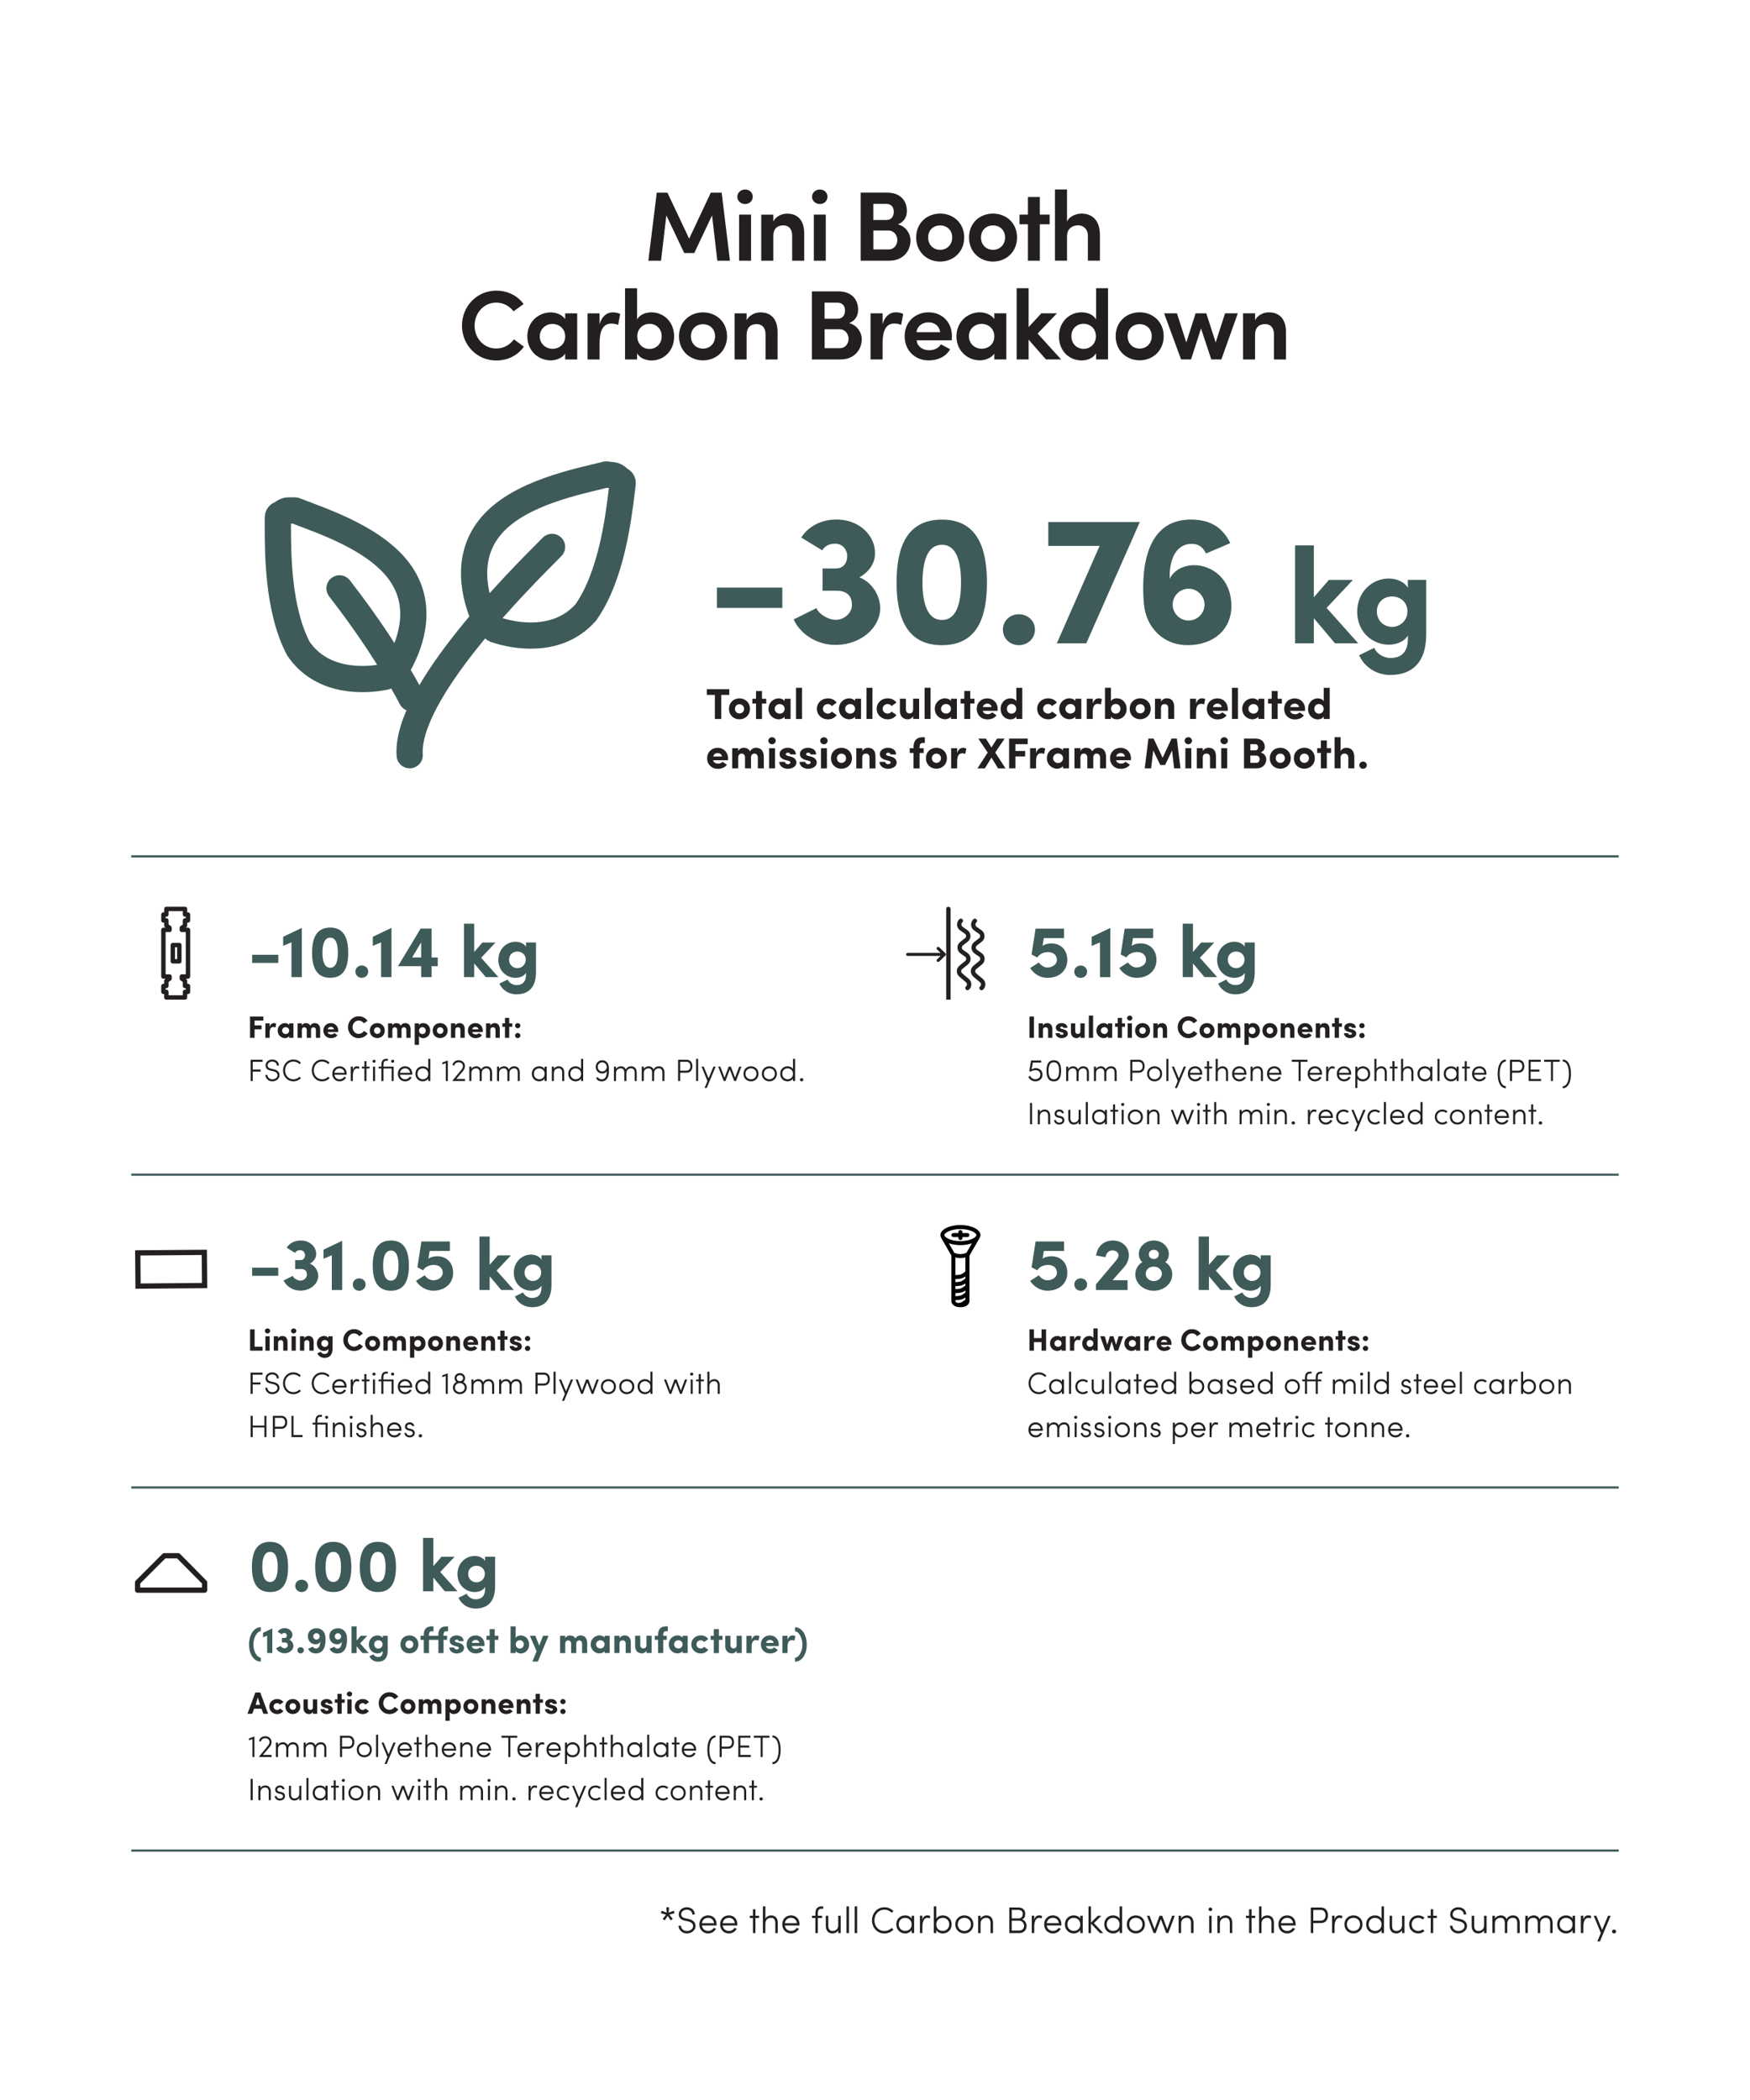 <?xml version="1.0" encoding="UTF-8"?>
<svg id="Layer_1" data-name="Layer 1" xmlns="http://www.w3.org/2000/svg" xmlns:xlink="http://www.w3.org/1999/xlink" viewBox="0 0 566.93 680.31">
  <defs>
    <style>
      .cls-1, .cls-2, .cls-3, .cls-4, .cls-5, .cls-6, .cls-7, .cls-8, .cls-9 {
        fill: none;
      }

      .cls-1, .cls-4, .cls-5, .cls-6, .cls-8, .cls-9 {
        stroke-linecap: round;
      }

      .cls-1, .cls-4, .cls-8 {
        stroke-width: 1.42px;
      }

      .cls-1, .cls-6, .cls-7, .cls-8 {
        stroke: #241f21;
      }

      .cls-10 {
        clip-path: url(#clippath-2);
      }

      .cls-11, .cls-2, .cls-12, .cls-13 {
        stroke-width: 0px;
      }

      .cls-14 {
        clip-path: url(#clippath-1);
      }

      .cls-3 {
        stroke-width: .71px;
      }

      .cls-3, .cls-9 {
        stroke: #3e5b59;
      }

      .cls-4, .cls-5 {
        stroke: #231f20;
      }

      .cls-4, .cls-5, .cls-6, .cls-8, .cls-9 {
        stroke-linejoin: round;
      }

      .cls-5, .cls-7 {
        stroke-width: 1.7px;
      }

      .cls-12 {
        fill: #231f20;
      }

      .cls-15 {
        clip-path: url(#clippath);
      }

      .cls-13 {
        fill: #3e5b59;
      }

      .cls-6 {
        stroke-width: .99px;
      }

      .cls-7 {
        stroke-miterlimit: 10;
      }

      .cls-9 {
        stroke-width: 8.5px;
      }
    </style>
    <clipPath id="clippath">
      <rect class="cls-2" x="42.52" y="61.38" width="481.89" height="567.56"/>
    </clipPath>
    <clipPath id="clippath-1">
      <rect class="cls-2" x="293.55" y="293.75" width="25.86" height="30.1"/>
    </clipPath>
    <clipPath id="clippath-2">
      <rect class="cls-2" x="42.52" y="61.38" width="481.89" height="567.56"/>
    </clipPath>
  </defs>
  <g class="cls-15">
    <line class="cls-3" x1="42.52" y1="277.42" x2="524.41" y2="277.42"/>
    <line class="cls-3" x1="42.52" y1="380.54" x2="524.41" y2="380.54"/>
    <line class="cls-3" x1="42.52" y1="481.89" x2="524.41" y2="481.89"/>
    <line class="cls-3" x1="42.52" y1="599.52" x2="524.41" y2="599.52"/>
    <path class="cls-12" d="m406.6,108.48c0-2.59,1.47-3.49,3.26-3.49,1.7,0,2.85,1.15,2.85,3.33v8.13h3.9v-8.83c0-4.26-2.08-6.43-5.57-6.43-1.76,0-3.58.9-4.45,2.53v-2.21h-3.9v14.94h3.9v-7.97Zm-5.57-6.98h-4.16l-3.04,9.44-3.04-9.44h-3.46l-3.01,9.44-3.04-9.44h-4.16l5.5,14.94h3.23l3.23-10.02,3.33,10.02h3.26l5.34-14.94Zm-31.82,15.23c4.22,0,7.78-3.1,7.78-7.81s-3.55-7.74-7.78-7.74-7.78,3.01-7.78,7.74,3.55,7.81,7.78,7.81m0-3.81c-2.18,0-3.9-1.57-3.9-4s1.73-3.9,3.9-3.9,3.9,1.5,3.9,3.9-1.73,4-3.9,4m-14.18-4c0,2.5-1.86,4.1-4,4.1s-3.94-1.63-3.94-4.1,1.76-4.03,3.94-4.03c2.05,0,4,1.47,4,4.03m.06,7.52h3.87v-23.07h-3.87v10.11c-.86-1.5-2.69-2.3-4.7-2.3-3.94,0-7.33,3.04-7.33,7.81s3.39,7.78,7.33,7.78c1.95,0,3.84-.83,4.7-2.34v2.02Zm-16.23,0h4.9l-7.62-8.38,6.27-6.56h-5.06l-4.13,4.48v-12.61h-3.87v23.07h3.87v-6.4l5.63,6.4Zm-24.97-7.49c0-2.43,1.95-4.03,4.13-4.03,2.05,0,4.1,1.47,4.1,4.03s-1.95,4.03-4.1,4.03-4.13-1.6-4.13-4.03m8.22,7.49h3.9v-14.94h-3.9v1.86c-1.12-1.63-3.26-2.18-4.64-2.18-3.94,0-7.62,3.01-7.62,7.78s3.68,7.78,7.62,7.78c1.44,0,3.71-.67,4.64-2.21v1.92Zm-25.21-8.83c.29-2.05,1.89-3.17,3.94-3.17,1.92,0,3.46,1.12,3.74,3.17h-7.68Zm11.49,1.31c0-4.74-3.36-7.74-7.58-7.74s-7.74,3.01-7.74,7.74,3.49,7.84,7.74,7.84c2.75,0,5.6-1.06,6.98-3.62-.99-.51-2.05-1.09-2.98-1.6-.74,1.28-2.24,1.92-3.74,1.92-2.21,0-3.87-1.18-4.13-3.2h11.39c.03-.35.06-.96.06-1.34m-22.47,2.24c0-3.97,1.09-6.34,3.74-6.34.38,0,1.34,0,2.27.42l.67-3.52c-.61-.35-1.41-.54-2.46-.54-1.7,0-3.46,1.12-4.22,3.84v-3.52h-3.9v14.94h3.9v-5.28Zm-13.9-4.48c1.89,0,2.88,1.63,2.88,3.07,0,1.54-.99,3.04-2.78,3.04h-4.99v-6.11h4.9Zm-4.9-3.42v-5.22h4.13c1.63,0,2.5.99,2.5,2.56s-.86,2.66-2.37,2.66h-4.26Zm10.88-2.88c0-3.71-2.46-5.98-6.34-5.98h-8.64v22.05h9.31c4.29,0,6.85-3.04,6.85-6.62,0-1.95-1.38-4.48-4.1-5.15,2.21-.86,2.91-2.66,2.91-4.29m-36.1,8.1c0-2.59,1.47-3.49,3.26-3.49,1.7,0,2.85,1.15,2.85,3.33v8.13h3.9v-8.83c0-4.26-2.08-6.43-5.57-6.43-1.76,0-3.58.9-4.45,2.53v-2.21h-3.9v14.94h3.9v-7.97Zm-14.14,8.26c4.22,0,7.78-3.1,7.78-7.81s-3.55-7.74-7.78-7.74-7.78,3.01-7.78,7.74,3.55,7.81,7.78,7.81m0-3.81c-2.18,0-3.9-1.57-3.9-4s1.73-3.9,3.9-3.9,3.9,1.5,3.9,3.9-1.73,4-3.9,4m-21.36,3.52v-2.02c.8,1.5,2.72,2.34,4.67,2.34,3.94,0,7.33-3.04,7.33-7.78s-3.39-7.81-7.33-7.81c-2.02,0-3.87.8-4.67,2.3v-10.11h-3.9v23.07h3.9Zm.06-7.52c0-2.56,1.95-4.03,3.97-4.03,2.18,0,3.94,1.6,3.94,4.03s-1.76,4.1-3.94,4.1-3.97-1.6-3.97-4.1m-12.21,2.24c0-3.97,1.09-6.34,3.74-6.34.38,0,1.34,0,2.27.42l.67-3.52c-.61-.35-1.41-.54-2.46-.54-1.7,0-3.46,1.12-4.22,3.84v-3.52h-3.9v14.94h3.9v-5.28Zm-19.37-2.21c0-2.43,1.95-4.03,4.13-4.03,2.05,0,4.1,1.47,4.1,4.03s-1.95,4.03-4.1,4.03-4.13-1.6-4.13-4.03m8.22,7.49h3.9v-14.94h-3.9v1.86c-1.12-1.63-3.26-2.18-4.64-2.18-3.94,0-7.62,3.01-7.62,7.78s3.68,7.78,7.62,7.78c1.44,0,3.71-.67,4.64-2.21v1.92Zm-16.6-6.53c-1.28,1.79-3.33,2.98-5.73,2.98-4,0-7.01-3.3-7.01-7.42s3.01-7.46,7.01-7.46c2.34,0,4.32,1.15,5.6,2.82l3.26-2.34c-1.92-2.69-5.12-4.35-8.86-4.35-6.27,0-11.1,5.09-11.1,11.33s4.83,11.3,11.1,11.3c3.84,0,7.04-1.76,8.96-4.48l-3.23-2.37Z"/>
    <path class="cls-12" d="m345.68,76.48c0-2.59,1.95-3.49,3.58-3.49s3.17,1.18,3.17,3.33v8.13h3.9v-8.32c0-4.38-2.14-6.94-6.02-6.94-1.47,0-3.97.83-4.64,2.62v-10.43h-3.9v23.07h3.9v-7.97Zm-8.81-12.67h-3.87v5.7h-2.72v3.14h2.72v11.81h3.87v-11.81h3.17v-3.14h-3.17v-5.7Zm-15.17,20.93c4.22,0,7.78-3.1,7.78-7.81s-3.55-7.74-7.78-7.74-7.78,3.01-7.78,7.74,3.55,7.81,7.78,7.81m0-3.81c-2.18,0-3.9-1.57-3.9-4s1.73-3.9,3.9-3.9,3.9,1.5,3.9,3.9-1.73,4-3.9,4m-17.12,3.81c4.22,0,7.78-3.1,7.78-7.81s-3.55-7.74-7.78-7.74-7.78,3.01-7.78,7.74,3.55,7.81,7.78,7.81m0-3.81c-2.18,0-3.9-1.57-3.9-4s1.73-3.9,3.9-3.9,3.9,1.5,3.9,3.9-1.73,4-3.9,4m-16.76-6.24c1.89,0,2.88,1.63,2.88,3.07,0,1.54-.99,3.04-2.78,3.04h-4.99v-6.11h4.9Zm-4.9-3.42v-5.22h4.13c1.63,0,2.5.99,2.5,2.56s-.86,2.66-2.37,2.66h-4.26Zm10.88-2.88c0-3.71-2.46-5.98-6.34-5.98h-8.64v22.05h9.31c4.29,0,6.85-3.04,6.85-6.62,0-1.95-1.38-4.48-4.1-5.15,2.21-.86,2.91-2.66,2.91-4.29m-30.72-4.67c0,1.38,1.15,2.37,2.53,2.37s2.46-.99,2.46-2.37-1.09-2.34-2.46-2.34-2.53,1.02-2.53,2.34m4.45,5.79h-3.87v14.94h3.87v-14.94Zm-17,6.98c0-2.59,1.47-3.49,3.26-3.49,1.7,0,2.85,1.15,2.85,3.33v8.13h3.9v-8.83c0-4.26-2.08-6.43-5.57-6.43-1.76,0-3.58.9-4.45,2.53v-2.21h-3.9v14.94h3.9v-7.97Zm-11.66-12.77c0,1.38,1.15,2.37,2.53,2.37s2.46-.99,2.46-2.37-1.09-2.34-2.46-2.34-2.53,1.02-2.53,2.34m4.45,5.79h-3.87v14.94h3.87v-14.94Zm-20.05,7.81l-7.04-14.91h-3.46l-2.72,22.05h4.1l1.73-14.69,5.79,12.19h3.26l5.76-12.19,1.7,14.69h4.1l-2.69-22.05h-3.52l-7.01,14.91Z"/>
    <path class="cls-12" d="m440.37,247.88c0,.69.55,1.17,1.2,1.17s1.22-.49,1.22-1.17-.56-1.16-1.22-1.16-1.2.49-1.2,1.16m-6.07-2.42c0-.99.69-1.33,1.3-1.33s1.2.45,1.2,1.3v3.49h1.95v-3.56c0-1.97-.88-3.12-2.62-3.12-.62,0-1.58.35-1.83,1.16v-4.58h-1.95v10.09h1.95v-3.46Zm-4.46-3.08v-2.51h-1.93v2.51h-1.19v1.54h1.19v5h1.93v-5h1.37v-1.54h-1.37Zm-7.29,6.65c1.85,0,3.4-1.34,3.4-3.4s-1.55-3.39-3.4-3.39-3.39,1.32-3.39,3.39,1.52,3.4,3.39,3.4m0-1.9c-.8,0-1.47-.59-1.47-1.5s.67-1.49,1.47-1.49,1.49.59,1.49,1.49-.66,1.5-1.49,1.5m-7.79,1.9c1.85,0,3.4-1.34,3.4-3.4s-1.55-3.39-3.4-3.39-3.39,1.32-3.39,3.39,1.52,3.4,3.39,3.4m0-1.9c-.8,0-1.47-.59-1.47-1.5s.67-1.49,1.47-1.49,1.48.59,1.48,1.49-.66,1.5-1.48,1.5m-7.76-2.35c.73,0,1.08.6,1.08,1.15,0,.58-.35,1.19-1.04,1.19h-1.98v-2.34h1.93Zm-1.93-1.69v-2h1.6c.6,0,.91.41.91,1.01s-.35.99-.9.99h-1.61Zm4.66-1.12c0-1.64-1.12-2.69-2.86-2.69h-3.86v9.64h4.14c1.92,0,3.08-1.36,3.08-2.95,0-.8-.55-1.86-1.82-2.2,1.01-.38,1.32-1.18,1.32-1.81m-14.35-2c0,.63.56,1.15,1.22,1.15s1.19-.52,1.19-1.15-.53-1.13-1.19-1.13-1.22.49-1.22,1.13m2.18,2.42h-1.93v6.54h1.93v-6.54Zm-7.91,3.08c0-.99.52-1.33,1.21-1.33s1.13.42,1.13,1.3v3.49h1.94v-3.91c0-1.86-.92-2.77-2.39-2.77-.79,0-1.54.43-1.89,1.09v-.95h-1.94v6.54h1.94v-3.46Zm-5.89-5.5c0,.63.56,1.15,1.22,1.15s1.19-.52,1.19-1.15-.53-1.13-1.19-1.13-1.22.49-1.22,1.13m2.18,2.42h-1.93v6.54h1.93v-6.54Zm-9.3,3.11l-2.91-6.21h-1.69l-1.19,9.64h2.06l.69-5.78,2.27,4.67h1.58l2.25-4.67.67,5.78h2.06l-1.18-9.64h-1.72l-2.88,6.21Zm-15.04-.42c.15-.84.93-1.12,1.46-1.12.56,0,1.26.32,1.37,1.12h-2.83Zm3.01,1.69c-.32.44-.88.62-1.43.62-.7,0-1.5-.34-1.61-1.09h4.79c.01-.17.03-.43.03-.6,0-2.06-1.48-3.44-3.35-3.44s-3.42,1.32-3.42,3.39,1.55,3.43,3.42,3.43c1.12,0,2.31-.35,2.98-1.33l-1.41-.97Zm-9.31-2.63c.57,0,1.08.45,1.08,1.3v3.49h1.93v-3.71c0-1.97-.95-2.97-2.52-2.97-.48,0-1.32.14-1.96,1.16-.36-.77-1.06-1.15-2.1-1.15-.71,0-1.39.39-1.71,1.08v-.95h-1.94v6.54h1.94v-3.46c0-.99.53-1.33,1.14-1.33.56,0,1.07.42,1.08,1.26v3.53h1.94v-3.46c0-.95.51-1.33,1.12-1.33m-14.14,1.51c0-.94.81-1.55,1.64-1.55s1.58.59,1.58,1.55-.78,1.56-1.58,1.56-1.64-.62-1.64-1.56m3.22,3.28h1.93v-6.54h-1.93v.73c-.53-.71-1.47-.87-1.9-.87-1.67,0-3.33,1.32-3.33,3.4s1.66,3.4,3.33,3.4c.49,0,1.5-.25,1.9-.87v.74Zm-8.73-2.28c0-1.74.5-2.6,1.62-2.6.32,0,.64.03.99.2l.35-1.75c-.32-.15-.66-.24-1.12-.24-.67,0-1.51.5-1.85,1.72v-1.58h-1.94v6.54h1.94v-2.28Zm-8.75,2.28h2.06v-3.85h3.15v-1.79h-3.15v-2.2h3.98v-1.8h-6.03v9.64Zm-1.45-9.64h-2.45l-1.81,2.88-1.79-2.88h-2.46l3.04,4.51-3.33,5.14h2.41l2.14-3.5,2.14,3.5h2.42l-3.35-5.14,3.04-4.51Zm-15.36,7.36c0-1.74.5-2.6,1.62-2.6.32,0,.64.03.99.2l.35-1.75c-.32-.15-.66-.24-1.12-.24-.67,0-1.51.5-1.85,1.72v-1.58h-1.95v6.54h1.95v-2.28Zm-6.73,2.39c1.85,0,3.4-1.34,3.4-3.4s-1.55-3.39-3.4-3.39-3.39,1.32-3.39,3.39,1.52,3.4,3.39,3.4m0-1.9c-.8,0-1.47-.59-1.47-1.5s.67-1.49,1.47-1.49,1.48.59,1.48,1.49-.66,1.5-1.48,1.5m-3.75-8.3h-.71c-1.89,0-2.95,1.09-2.95,3.11v.45h-1.23v1.54h1.23v5h1.96v-5h1.32v-1.54h-1.32v-.45c0-.79.32-1.25.99-1.25h.71v-1.86Zm-11.73,7.63c.49.13.64.28.64.56,0,.34-.36.53-.8.55-.55,0-.95-.38-.97-.76h-1.82c0,1.45,1.41,2.25,2.73,2.25s2.83-.66,2.83-2.04c0-.43-.2-1.46-1.78-1.9l-1.11-.29c-.39-.1-.56-.28-.57-.49-.01-.29.25-.49.69-.49.32,0,.73.08.74.57h1.83c0-1.61-1.4-2.17-2.69-2.17-1.37,0-2.55.9-2.55,1.86,0,.6-.01,1.61,1.96,2.13l.86.22Zm-8.55-.99c0-.99.52-1.33,1.21-1.33s1.14.42,1.14,1.3v3.49h1.94v-3.91c0-1.86-.92-2.77-2.39-2.77-.78,0-1.54.43-1.89,1.09v-.95h-1.94v6.54h1.94v-3.46Zm-6.73,3.57c1.85,0,3.4-1.34,3.4-3.4s-1.55-3.39-3.4-3.39-3.39,1.32-3.39,3.39,1.52,3.4,3.39,3.4m0-1.9c-.8,0-1.47-.59-1.47-1.5s.67-1.49,1.47-1.49,1.48.59,1.48,1.49-.66,1.5-1.48,1.5m-6.89-7.17c0,.63.56,1.15,1.22,1.15s1.19-.52,1.19-1.15-.53-1.13-1.19-1.13-1.22.49-1.22,1.13m2.18,2.42h-1.93v6.54h1.93v-6.54Zm-5.92,4.07c.49.13.65.28.65.56,0,.34-.36.53-.8.55-.55,0-.95-.38-.97-.76h-1.82c0,1.45,1.41,2.25,2.73,2.25s2.83-.66,2.83-2.04c0-.43-.2-1.46-1.78-1.9l-1.11-.29c-.39-.1-.56-.28-.57-.49-.01-.29.25-.49.69-.49.32,0,.73.08.74.57h1.83c0-1.61-1.4-2.17-2.69-2.17-1.37,0-2.55.9-2.55,1.86,0,.6-.01,1.61,1.96,2.13l.85.22Zm-6.57,0c.49.13.64.28.64.56,0,.34-.36.53-.8.55-.55,0-.95-.38-.97-.76h-1.82c0,1.45,1.41,2.25,2.73,2.25s2.83-.66,2.83-2.04c0-.43-.19-1.46-1.78-1.9l-1.11-.29c-.39-.1-.56-.28-.57-.49-.01-.29.25-.49.69-.49.32,0,.73.08.74.57h1.83c0-1.61-1.4-2.17-2.69-2.17-1.37,0-2.55.9-2.55,1.86,0,.6-.01,1.61,1.96,2.13l.85.22Zm-6.5-6.5c0,.63.56,1.15,1.22,1.15s1.19-.52,1.19-1.15-.53-1.13-1.19-1.13-1.22.49-1.22,1.13m2.18,2.42h-1.93v6.54h1.93v-6.54Zm-6.65,1.75c.57,0,1.08.45,1.08,1.3v3.49h1.93v-3.71c0-1.97-.95-2.97-2.52-2.97-.48,0-1.32.14-1.96,1.16-.36-.77-1.06-1.15-2.1-1.15-.71,0-1.39.39-1.71,1.08v-.95h-1.94v6.54h1.94v-3.46c0-.99.53-1.33,1.13-1.33.56,0,1.07.42,1.08,1.26v3.53h1.94v-3.46c0-.95.5-1.33,1.12-1.33m-13.36.94c.15-.84.92-1.12,1.46-1.12.56,0,1.26.32,1.37,1.12h-2.83Zm3.01,1.69c-.32.44-.88.62-1.43.62-.7,0-1.5-.34-1.61-1.09h4.79c.01-.17.03-.43.03-.6,0-2.06-1.48-3.44-3.35-3.44s-3.41,1.32-3.41,3.39,1.55,3.43,3.41,3.43c1.12,0,2.31-.35,2.98-1.33l-1.41-.97Z"/>
    <path class="cls-12" d="m430.77,232.92v-10.09h-1.93v4.35c-.32-.6-1.09-.94-1.92-.94-1.68,0-3.16,1.33-3.16,3.43s1.48,3.39,3.16,3.39c.83,0,1.6-.35,1.92-.95v.81h1.93Zm-1.97-3.29c0,.95-.69,1.58-1.51,1.58s-1.51-.62-1.51-1.58.67-1.55,1.51-1.55c.79,0,1.51.59,1.51,1.55m-10.8-.56c.15-.84.92-1.12,1.46-1.12.56,0,1.26.32,1.37,1.12h-2.83Zm3.01,1.69c-.32.43-.88.62-1.43.62-.7,0-1.5-.34-1.61-1.09h4.79c.01-.17.03-.43.03-.6,0-2.06-1.48-3.44-3.35-3.44s-3.42,1.31-3.42,3.39,1.55,3.43,3.42,3.43c1.12,0,2.31-.35,2.98-1.33l-1.41-.97Zm-7.1-4.38v-2.51h-1.93v2.51h-1.19v1.54h1.19v5h1.93v-5h1.37v-1.54h-1.37Zm-9.47,3.26c0-.94.81-1.55,1.64-1.55s1.58.59,1.58,1.55-.79,1.55-1.58,1.55-1.64-.62-1.64-1.55m3.22,3.27h1.93v-6.54h-1.93v.73c-.53-.71-1.47-.87-1.9-.87-1.67,0-3.33,1.32-3.33,3.4s1.66,3.4,3.33,3.4c.49,0,1.5-.25,1.9-.87v.74Zm-8.55,0h1.94v-10.09h-1.94v10.09Zm-6.15-3.85c.15-.84.92-1.12,1.46-1.12.56,0,1.26.32,1.37,1.12h-2.83Zm3.01,1.69c-.32.43-.88.62-1.43.62-.7,0-1.5-.34-1.61-1.09h4.79c.01-.17.03-.43.03-.6,0-2.06-1.48-3.44-3.35-3.44s-3.42,1.31-3.42,3.39,1.55,3.43,3.42,3.43c1.12,0,2.31-.35,2.98-1.33l-1.41-.97Zm-8.49-.13c0-1.74.5-2.6,1.62-2.6.32,0,.64.03.99.2l.35-1.75c-.32-.15-.66-.24-1.12-.24-.67,0-1.51.5-1.85,1.72v-1.58h-1.94v6.54h1.94v-2.28Zm-11.37-1.18c0-.99.52-1.33,1.2-1.33s1.14.42,1.14,1.3v3.49h1.94v-3.91c0-1.86-.92-2.77-2.39-2.77-.79,0-1.54.43-1.89,1.09v-.95h-1.94v6.54h1.94v-3.46Zm-6.73,3.57c1.85,0,3.4-1.34,3.4-3.4s-1.55-3.39-3.4-3.39-3.39,1.32-3.39,3.39,1.52,3.4,3.39,3.4m0-1.9c-.8,0-1.47-.59-1.47-1.5s.67-1.48,1.47-1.48,1.48.59,1.48,1.48-.66,1.5-1.48,1.5m-9.48,1.79v-.81c.32.6,1.09.95,1.92.95,1.68,0,3.16-1.32,3.16-3.39s-1.48-3.43-3.16-3.43c-.83,0-1.6.33-1.92.94v-4.35h-1.93v10.09h1.93Zm.04-3.29c0-.97.73-1.55,1.51-1.55.84,0,1.51.6,1.51,1.55s-.69,1.58-1.51,1.58-1.51-.63-1.51-1.58m-5.93,1.01c0-1.74.5-2.6,1.62-2.6.32,0,.64.03.99.2l.35-1.75c-.32-.15-.66-.24-1.12-.24-.67,0-1.51.5-1.85,1.72v-1.58h-1.94v6.54h1.94v-2.28Zm-8.86-.99c0-.94.81-1.55,1.64-1.55s1.58.59,1.58,1.55-.78,1.55-1.58,1.55-1.64-.62-1.64-1.55m3.22,3.27h1.93v-6.54h-1.93v.73c-.53-.71-1.47-.87-1.9-.87-1.67,0-3.33,1.32-3.33,3.4s1.66,3.4,3.33,3.4c.49,0,1.5-.25,1.9-.87v.74Zm-12.37-3.29c0,2.06,1.69,3.43,3.55,3.43,1.18,0,2.23-.5,2.84-1.4l-1.58-1.12c-.27.43-.76.66-1.26.66-.83,0-1.62-.63-1.62-1.57s.8-1.53,1.62-1.53c.5,0,.99.22,1.26.66l1.58-1.13c-.63-.89-1.67-1.38-2.84-1.38-1.86,0-3.55,1.32-3.55,3.39m-4.82,3.29v-10.09h-1.93v4.35c-.32-.6-1.09-.94-1.92-.94-1.68,0-3.16,1.33-3.16,3.43s1.48,3.39,3.16,3.39c.83,0,1.6-.35,1.92-.95v.81h1.93Zm-1.97-3.29c0,.95-.69,1.58-1.51,1.58s-1.51-.62-1.51-1.58.67-1.55,1.51-1.55c.78,0,1.51.59,1.51,1.55m-10.8-.56c.15-.84.92-1.12,1.46-1.12.56,0,1.26.32,1.37,1.12h-2.83Zm3.01,1.69c-.32.43-.88.62-1.43.62-.7,0-1.5-.34-1.61-1.09h4.79c.01-.17.03-.43.03-.6,0-2.06-1.48-3.44-3.35-3.44s-3.42,1.31-3.42,3.39,1.55,3.43,3.42,3.43c1.12,0,2.31-.35,2.98-1.33l-1.41-.97Zm-7.1-4.38v-2.51h-1.93v2.51h-1.19v1.54h1.19v5h1.93v-5h1.37v-1.54h-1.37Zm-9.47,3.26c0-.94.81-1.55,1.64-1.55s1.58.59,1.58,1.55-.78,1.55-1.58,1.55-1.64-.62-1.64-1.55m3.22,3.27h1.93v-6.54h-1.93v.73c-.53-.71-1.47-.87-1.9-.87-1.67,0-3.33,1.32-3.33,3.4s1.67,3.4,3.33,3.4c.49,0,1.5-.25,1.9-.87v.74Zm-8.54,0h1.94v-10.09h-1.94v10.09Zm-3.71-3.08c0,.99-.57,1.33-1.18,1.33-.45,0-1.16-.25-1.16-1.3v-3.49h-1.95v3.91c0,1.86,1.12,2.77,2.59,2.77.63,0,1.35-.38,1.7-1.04v.89h1.94v-6.54h-1.94v3.46Zm-11.81-.21c0,2.06,1.69,3.43,3.55,3.43,1.18,0,2.23-.5,2.84-1.4l-1.58-1.12c-.27.43-.76.66-1.26.66-.83,0-1.62-.63-1.62-1.57s.8-1.53,1.62-1.53c.5,0,.99.22,1.26.66l1.58-1.13c-.63-.89-1.67-1.38-2.84-1.38-1.86,0-3.55,1.32-3.55,3.39m-3.31,3.29h1.94v-10.09h-1.94v10.09Zm-6.91-3.27c0-.94.81-1.55,1.64-1.55s1.58.59,1.58,1.55-.79,1.55-1.58,1.55-1.64-.62-1.64-1.55m3.22,3.27h1.93v-6.54h-1.93v.73c-.53-.71-1.47-.87-1.9-.87-1.67,0-3.33,1.32-3.33,3.4s1.66,3.4,3.33,3.4c.49,0,1.5-.25,1.9-.87v.74Zm-12.37-3.29c0,2.06,1.69,3.43,3.56,3.43,1.18,0,2.23-.5,2.84-1.4l-1.58-1.12c-.27.43-.76.66-1.26.66-.83,0-1.62-.63-1.62-1.57s.8-1.53,1.62-1.53c.5,0,.99.22,1.26.66l1.58-1.13c-.63-.89-1.67-1.38-2.84-1.38-1.86,0-3.56,1.32-3.56,3.39m-6.76,3.29h1.94v-10.09h-1.94v10.09Zm-6.91-3.27c0-.94.81-1.55,1.64-1.55s1.58.59,1.58,1.55-.78,1.55-1.58,1.55-1.64-.62-1.64-1.55m3.22,3.27h1.93v-6.54h-1.93v.73c-.53-.71-1.47-.87-1.9-.87-1.67,0-3.33,1.32-3.33,3.4s1.67,3.4,3.33,3.4c.49,0,1.5-.25,1.9-.87v.74Zm-7.34-6.54v-2.51h-1.93v2.51h-1.19v1.54h1.19v5h1.93v-5h1.37v-1.54h-1.37Zm-7.29,6.65c1.85,0,3.4-1.34,3.4-3.4s-1.55-3.39-3.4-3.39-3.39,1.32-3.39,3.39,1.53,3.4,3.39,3.4m0-1.9c-.8,0-1.47-.59-1.47-1.5s.67-1.48,1.47-1.48,1.49.59,1.49,1.48-.66,1.5-1.49,1.5m-10.57-6.01h2.6v7.8h2.07v-7.8h2.6v-1.85h-7.28v1.85Z"/>
    <path class="cls-13" d="m440.29,212.28c1.76,3.83,5.59,6.38,10.12,6.38,7.26,0,11.62-4.27,11.62-13.11v-17.69h-5.94v2.55c-1.06-1.85-3.61-2.99-6.16-2.99-5.28,0-10.25,4.18-10.25,10.78s4.97,10.65,10.25,10.65c2.6,0,5.15-1.1,6.16-2.99.22,4.05-.97,7.3-5.68,7.3-2.07,0-4.49-1.36-5.19-3.3l-4.93,2.42Zm15.66-14.21c0,3.04-2.46,5.02-4.97,5.02-2.64,0-4.93-1.98-4.93-5.02s2.29-4.84,4.93-4.84,4.97,1.8,4.97,4.84m-30.32,2.2l6.86,8.14h7.52l-10.25-11.48,8.54-9.06h-7.79l-4.88,5.63v-16.81h-6.07v31.72h6.07v-8.14Zm-35.41-4.4c0,2.82-2.34,5.16-5.16,5.16s-5.16-2.34-5.16-5.16,2.34-5.16,5.16-5.16,5.16,2.34,5.16,5.16m-3.36-12.78c-4.86,0-7.44,3.06-7.92,4.44-.18-5.28,1.44-11.34,7.2-11.34,1.86,0,3.42.78,4.56,3.12l7.86-3.36c-2.94-6-7.44-7.44-12.12-7.62-14.76-.48-16.86,14.82-15.9,27,.66,8.34,6.72,13.68,14.1,13.68,8.58,0,14.28-5.1,14.28-12.66,0-9.06-6.54-13.26-12.06-13.26m-47.25-13.98v7.74h16.62l-13.86,31.56h9.54l17.34-39.3h-29.64Zm-14.71,34.86c0,2.94,2.34,5.04,5.16,5.04s5.22-2.1,5.22-5.04-2.4-4.98-5.22-4.98-5.16,2.1-5.16,4.98m-26.05-15.24c0-6.66,1.5-12.24,6.3-12.24s6.18,5.58,6.18,12.24-1.44,12.12-6.18,12.12-6.3-5.52-6.3-12.12m-8.4,0c0,11.22,3.24,20.28,14.7,20.28s14.58-9.06,14.58-20.28-3.12-20.4-14.58-20.4-14.7,9.06-14.7,20.4m-19.83,2.64c5.94-.18,5.34,4.44,5.34,5.22-.3,2.1-2.52,4.38-5.64,4.2-2.22-.18-5.04-1.86-5.82-3.78l-7.38,3.66c2.04,4.56,7.08,7.92,12.54,8.22,7.86.48,14.82-4.38,15.48-11.16.3-4.2-2.4-9.06-6.72-10.68,2.88-1.62,5.04-4.38,5.04-7.68.18-5.58-4.74-10.74-11.64-11.04-5.28-.3-9.9,2.04-12.24,5.82l6.78,4.14c.72-1.2,2.04-2.16,4.14-2.16,2.94,0,3.96,2.58,3.96,3.78,0,.24.24,4.26-3.84,4.26h-4.14v7.2h4.14Zm-38.36,5.58h21.18v-6.6h-21.18v6.6Z"/>
    <path class="cls-9" d="m109.99,190.61c8.88,11.47,16.65,22.95,23.31,35.57m-3.33-40.15c7.77,11.47,2.22,24.09-1.11,29.83,0,1.15-1.11,1.15-2.22,2.29-1.11,0-1.11,1.15-2.22,1.15-5.55,1.15-19.98,2.29-27.75-9.18-6.66-12.62-6.66-30.98-6.66-40.15v-2.3c0-1.15,1.11-1.15,1.11-1.15,0,0,1.11-1.15,2.22-1.15h2.22c8.88,3.44,26.64,9.18,34.42,20.65Z"/>
    <path class="cls-9" d="m178.84,177.18c-10.32,10.38-47.49,47.19-46.12,67.48m26.6-74.55c-9.21,10.52-5.18,23.83-2.53,29.98-.14,1.15.98,1.29,1.95,2.57,1.11.14.97,1.29,2.09,1.42,5.44,1.84,19.79,4.77,29-5.74,8.23-11.8,10.48-30.17,11.6-39.35q.14-1.15.28-2.3c.14-1.15-.97-1.29-.97-1.29,0,0-.98-1.29-2.09-1.42s-1.12-.14-2.23-.27c-9.34,2.34-27.89,5.88-37.1,16.39Z"/>
    <path class="cls-12" d="m522.23,625.72c0,.37.29.62.66.62s.66-.25.66-.62-.29-.62-.66-.62-.66.25-.66.62m-3.92,3.22l3.48-8.31h-.85l-1.91,4.56-1.89-4.56h-.84l2.3,5.59-1.12,2.72h.83Zm-2.86-8.22c-.11-.1-.53-.22-.91-.22-.82,0-1.33.43-1.61,1.39v-1.27h-.8v5.6h.8v-2.09c0-1.49.47-2.83,1.61-2.83.2,0,.54.06.82.19l.1-.78Zm-10.18,2.69c0-1.28.9-2.1,2.07-2.1,1.01,0,2.11.71,2.11,2.1s-.96,2.14-2.11,2.14-2.07-.89-2.07-2.14m4.98-2.78h-.8v.92c-.42-.71-1.3-1.04-2.11-1.04-1.6,0-2.87,1.13-2.87,2.9s1.27,2.94,2.87,2.94c.82,0,1.69-.37,2.11-1.08v.96h.8v-5.6Zm-11.28,2.54c0-1.37.97-1.87,1.86-1.87s1.36.63,1.36,1.67v3.26h.8v-3.26c.01-1.54-.78-2.46-2.16-2.46-.56,0-1.56.17-2.08,1.22-.32-.78-.98-1.22-1.94-1.22-.52,0-1.51.31-1.86,1.04v-.92h-.8v5.6h.8v-3.06c0-1.37.97-1.87,1.86-1.87s1.36.63,1.36,1.67v3.26h.8v-3.06Zm-10.67,0c0-1.37.97-1.87,1.86-1.87s1.36.63,1.36,1.67v3.26h.8v-3.26c.01-1.54-.78-2.46-2.16-2.46-.56,0-1.56.17-2.08,1.22-.32-.78-.98-1.22-1.94-1.22-.52,0-1.51.31-1.86,1.04v-.92h-.8v5.6h.8v-3.06c0-1.37.97-1.87,1.86-1.87s1.36.63,1.36,1.67v3.26h.8v-3.06Zm-7.51.52c0,1.37-.97,1.87-1.86,1.87s-1.36-.62-1.36-1.67v-3.26h-.8v3.26c-.01,1.54.78,2.46,2.16,2.46.65,0,1.51-.31,1.86-1.04v.92h.8v-5.6h-.8v3.06Zm-11.06.17c0,1.2,1.04,2.49,2.68,2.49s2.61-1.04,2.81-2c.23-1.57-.84-2.38-2.17-2.66l-1.13-.25c-1.17-.26-1.32-.86-1.32-1.31,0-.86.88-1.47,1.8-1.47,1.02,0,1.8.61,1.8,1.57h.79c0-1.44-1.11-2.36-2.59-2.36-1.31,0-2.59.91-2.59,2.26,0,.7.22,1.69,1.94,2.08l1.12.25c.92.23,1.73.73,1.57,1.75-.13.65-.79,1.36-2.03,1.36-1.15,0-1.89-.88-1.89-1.7h-.79Zm-5.43,2.37v-4.88h1.19v-.72h-1.19v-2.1h-.8v2.1h-1.01v.72h1.01v4.88h.8Zm-3.39-1.21c-.4.36-.89.54-1.45.54-1.16,0-2.14-.85-2.14-2.15s.97-2.11,2.14-2.11c.56,0,1.07.19,1.45.53l.56-.56c-.53-.48-1.24-.76-2.02-.76-1.6,0-2.93,1.13-2.93,2.9s1.33,2.94,2.93,2.94c.78,0,1.5-.28,2.03-.77l-.58-.56Zm-6.71-1.33c0,1.37-.97,1.87-1.86,1.87s-1.36-.62-1.36-1.67v-3.26h-.8v3.26c-.01,1.54.78,2.46,2.16,2.46.65,0,1.51-.31,1.86-1.04v.92h.8v-5.6h-.8v3.06Zm-10.82-.28c0-1.28.9-2.1,2.07-2.1,1.01,0,2.11.71,2.11,2.1s-.96,2.14-2.11,2.14-2.07-.89-2.07-2.14m4.98-5.82h-.8v3.96c-.42-.71-1.3-1.04-2.11-1.04-1.6,0-2.87,1.13-2.87,2.9s1.27,2.94,2.87,2.94c.82,0,1.69-.37,2.11-1.08v.96h.8v-8.64Zm-9.89,7.97c-1.17,0-2.14-.85-2.14-2.15s.97-2.11,2.14-2.11,2.14.82,2.14,2.11-.97,2.15-2.14,2.15m0,.79c1.6,0,2.93-1.16,2.93-2.94s-1.33-2.9-2.93-2.9-2.93,1.13-2.93,2.9,1.33,2.94,2.93,2.94m-3.61-5.63c-.11-.1-.53-.22-.91-.22-.82,0-1.33.43-1.61,1.39v-1.27h-.8v5.6h.8v-2.09c0-1.49.47-2.83,1.61-2.83.2,0,.54.06.82.19l.1-.78Zm-6.97-1.97c1.1,0,1.54.86,1.54,1.74s-.43,1.72-1.6,1.72h-2.39v-3.46h2.45Zm-3.25-.79v8.27h.8v-3.23h2.45c1.68,0,2.33-1.22,2.33-2.51s-.65-2.53-2.33-2.53h-3.25Zm-9.67,5.08c.16-1.07.96-1.74,2.02-1.74s1.78.67,1.93,1.74h-3.95Zm2.02,3.31c1.14,0,2.09-.57,2.56-1.58-.25-.06-.56-.12-.8-.18-.35.61-.98.97-1.75.97-1.03,0-1.88-.68-2.02-1.78h4.75c.01-.11.01-.24.01-.37,0-1.78-1.15-2.9-2.75-2.9s-2.83,1.13-2.83,2.9,1.23,2.94,2.83,2.94m-8.31-3.18c0-1.37.97-1.87,1.86-1.87s1.36.63,1.36,1.67v3.26h.8v-3.26c.01-1.54-.78-2.46-2.16-2.46-.65,0-1.51.31-1.86,1.04v-3.96h-.8v8.64h.8v-3.06Zm-3.23,3.06v-4.88h1.19v-.72h-1.19v-2.1h-.8v2.1h-1.01v.72h1.01v4.88h.8Zm-10.26-3.06c0-1.37.97-1.87,1.86-1.87s1.36.63,1.36,1.67v3.26h.8v-3.26c.01-1.54-.78-2.46-2.16-2.46-.65,0-1.51.31-1.86,1.04v-.92h-.8v5.6h.8v-3.06Zm-3.68-4.63c0,.34.28.58.61.58s.61-.24.61-.58-.28-.57-.61-.57-.61.24-.61.57m1,2.09h-.79v5.6h.79v-5.6Zm-9.88,2.54c0-1.37.97-1.87,1.86-1.87s1.36.63,1.36,1.67v3.26h.8v-3.26c.01-1.54-.78-2.46-2.16-2.46-.65,0-1.51.31-1.86,1.04v-.92h-.8v5.6h.8v-3.06Zm-4.15,3.06l2.1-5.6h-.85l-1.61,4.33-1.62-4.33h-.86l-1.61,4.33-1.62-4.33h-.85l2.16,5.6h.67l1.68-4.5,1.74,4.5h.67Zm-10.51-.67c-1.17,0-2.14-.85-2.14-2.15s.97-2.11,2.14-2.11,2.14.82,2.14,2.11-.97,2.15-2.14,2.15m0,.79c1.6,0,2.93-1.16,2.93-2.94s-1.33-2.9-2.93-2.9-2.93,1.13-2.93,2.9,1.33,2.94,2.93,2.94m-9.44-2.94c0-1.28.9-2.1,2.06-2.1,1.01,0,2.11.71,2.11,2.1s-.96,2.14-2.11,2.14-2.06-.89-2.06-2.14m4.98-5.82h-.8v3.96c-.42-.71-1.3-1.04-2.11-1.04-1.6,0-2.87,1.13-2.87,2.9s1.27,2.94,2.87,2.94c.82,0,1.69-.37,2.11-1.08v.96h.8v-8.64Zm-10.07,5.58l2.89,3.06h1.09l-3.04-3.2,2.4-2.4h-1.13l-2.22,2.22v-5.25h-.79v8.64h.79v-3.06Zm-7.65.24c0-1.28.9-2.1,2.07-2.1,1.01,0,2.11.71,2.11,2.1s-.96,2.14-2.11,2.14-2.07-.89-2.07-2.14m4.98-2.78h-.8v.92c-.42-.71-1.3-1.04-2.11-1.04-1.6,0-2.87,1.13-2.87,2.9s1.27,2.94,2.87,2.94c.82,0,1.69-.37,2.11-1.08v.96h.8v-5.6Zm-11.69,2.41c.16-1.07.96-1.74,2.02-1.74s1.78.67,1.93,1.74h-3.95Zm2.02,3.31c1.14,0,2.09-.57,2.56-1.58-.25-.06-.56-.12-.8-.18-.35.61-.98.97-1.75.97-1.03,0-1.88-.68-2.02-1.78h4.75c.01-.11.01-.24.01-.37,0-1.78-1.15-2.9-2.75-2.9s-2.83,1.13-2.83,2.9,1.24,2.94,2.83,2.94m-3.53-5.63c-.11-.1-.53-.22-.91-.22-.82,0-1.33.43-1.61,1.39v-1.27h-.8v5.6h.8v-2.09c0-1.49.47-2.83,1.61-2.83.2,0,.54.06.82.19l.1-.78Zm-7.38,1.5c.96,0,1.58.92,1.58,1.69s-.6,1.52-1.54,1.52h-2.47v-3.22h2.42Zm-2.42-.74v-2.74h2.12c.86,0,1.44.44,1.44,1.27,0,.77-.4,1.47-1.26,1.47h-2.3Zm4.36-1.47c0-1.26-.8-2.05-2.15-2.05h-3.01v8.27h3.29c1.48,0,2.32-1.07,2.32-2.32,0-.91-.61-1.92-1.45-2.09.76-.29,1.01-1.03,1.01-1.81m-14.47,3.16c0-1.37.97-1.87,1.86-1.87s1.36.63,1.36,1.67v3.26h.8v-3.26c.01-1.54-.78-2.46-2.16-2.46-.65,0-1.51.31-1.86,1.04v-.92h-.8v5.6h.8v-3.06Zm-5.26,2.39c-1.16,0-2.14-.85-2.14-2.15s.97-2.11,2.14-2.11,2.14.82,2.14,2.11-.97,2.15-2.14,2.15m0,.79c1.6,0,2.93-1.16,2.93-2.94s-1.33-2.9-2.93-2.9-2.93,1.13-2.93,2.9,1.33,2.94,2.93,2.94m-4.91-2.94c0,1.25-.9,2.14-2.07,2.14s-2.11-.74-2.11-2.14,1.1-2.1,2.11-2.1c1.16,0,2.07.82,2.07,2.1m-4.98,2.82h.8v-.96c.42.71,1.3,1.08,2.11,1.08,1.6,0,2.87-1.16,2.87-2.94s-1.27-2.9-2.87-2.9c-.82,0-1.69.34-2.11,1.04v-3.96h-.8v8.64Zm-1.18-5.51c-.11-.1-.53-.22-.91-.22-.82,0-1.33.43-1.61,1.39v-1.27h-.8v5.6h.8v-2.09c0-1.49.47-2.83,1.61-2.83.2,0,.54.06.82.19l.1-.78Zm-10.18,2.69c0-1.28.9-2.1,2.07-2.1,1.01,0,2.11.71,2.11,2.1s-.96,2.14-2.11,2.14-2.07-.89-2.07-2.14m4.98-2.78h-.8v.92c-.42-.71-1.3-1.04-2.11-1.04-1.6,0-2.87,1.13-2.87,2.9s1.27,2.94,2.87,2.94c.82,0,1.69-.37,2.11-1.08v.96h.8v-5.6Zm-7.24,3.92c-.61.62-1.44,1.01-2.4,1.01-1.91,0-3.22-1.54-3.22-3.44s1.31-3.46,3.22-3.46c.96,0,1.78.39,2.39,1l.55-.55c-.76-.77-1.78-1.23-2.94-1.23-2.34,0-4.01,1.91-4.01,4.25s1.67,4.23,4.01,4.23c1.16,0,2.2-.47,2.95-1.23l-.55-.56Zm-11.22-6.96h-.79v8.64h.79v-8.64Zm-2.66,0h-.79v8.64h.79v-8.64Zm-3.47,6.1c0,1.37-.97,1.87-1.86,1.87s-1.36-.62-1.36-1.67v-3.26h-.8v3.26c-.01,1.54.78,2.46,2.16,2.46.65,0,1.51-.31,1.86-1.04v.92h.8v-5.6h-.8v3.06Zm-4.84-6.1h-.6c-1.49,0-1.96,1.04-1.96,2.39v.65h-1.09v.72h1.09v4.88h.8v-4.88h1.38v-.72h-1.38v-.65c0-.74.07-1.63,1.15-1.63h.6v-.75Zm-12.47,5.45c.16-1.07.96-1.74,2.02-1.74s1.78.67,1.93,1.74h-3.95Zm2.02,3.31c1.14,0,2.09-.57,2.56-1.58-.25-.06-.56-.12-.8-.18-.35.61-.98.97-1.75.97-1.03,0-1.88-.68-2.02-1.78h4.75c.01-.11.01-.24.01-.37,0-1.78-1.15-2.9-2.75-2.9s-2.83,1.13-2.83,2.9,1.24,2.94,2.83,2.94m-8.31-3.18c0-1.37.97-1.87,1.86-1.87s1.36.63,1.36,1.67v3.26h.8v-3.26c.01-1.54-.78-2.46-2.16-2.46-.65,0-1.51.31-1.86,1.04v-3.96h-.8v8.64h.8v-3.06Zm-3.23,3.06v-4.88h1.19v-.72h-1.19v-2.1h-.8v2.1h-1.01v.72h1.01v4.88h.8Zm-10.62-3.19c.16-1.07.96-1.74,2.02-1.74s1.78.67,1.93,1.74h-3.95Zm2.02,3.31c1.14,0,2.09-.57,2.56-1.58-.25-.06-.56-.12-.8-.18-.35.61-.98.97-1.75.97-1.03,0-1.88-.68-2.02-1.78h4.75c.01-.11.01-.24.01-.37,0-1.78-1.15-2.9-2.75-2.9s-2.83,1.13-2.83,2.9,1.24,2.94,2.83,2.94m-8.74-3.31c.16-1.07.96-1.74,2.02-1.74s1.78.67,1.93,1.74h-3.95Zm2.02,3.31c1.14,0,2.09-.57,2.56-1.58-.25-.06-.56-.12-.8-.18-.35.61-.98.97-1.75.97-1.03,0-1.88-.68-2.02-1.78h4.75c.01-.11.01-.24.01-.37,0-1.78-1.15-2.9-2.75-2.9s-2.83,1.13-2.83,2.9,1.24,2.94,2.83,2.94m-9.58-2.49c0,1.2,1.04,2.49,2.67,2.49s2.62-1.04,2.81-2c.23-1.57-.84-2.38-2.17-2.66l-1.13-.25c-1.16-.26-1.32-.86-1.32-1.31,0-.86.88-1.47,1.8-1.47,1.02,0,1.8.61,1.8,1.57h.79c0-1.44-1.11-2.36-2.59-2.36-1.31,0-2.59.91-2.59,2.26,0,.7.21,1.69,1.94,2.08l1.12.25c.93.23,1.73.73,1.57,1.75-.13.65-.79,1.36-2.03,1.36-1.15,0-1.88-.88-1.88-1.7h-.79Zm-4.5-1.72c.3-.47.72-1.03,1.01-1.46l.95,1.45c.23-.16.43-.3.67-.48-.34-.43-.78-.97-1.1-1.39l1.69-.46-.25-.8-1.65.62.11-1.75h-.87c.04.56.06,1.22.1,1.75l-1.63-.62c-.08.28-.18.5-.26.8l1.69.48-1.1,1.36.67.5Z"/>
    <path class="cls-12" d="m455.47,465.14c0,.31.24.52.55.52s.55-.21.55-.52-.24-.52-.55-.52-.55.21-.55.52m-5.08-2.24c.13-.89.8-1.45,1.68-1.45s1.48.56,1.61,1.45h-3.29Zm1.68,2.76c.95,0,1.74-.48,2.13-1.32-.21-.05-.47-.1-.67-.15-.29.51-.82.81-1.46.81-.86,0-1.57-.57-1.68-1.48h3.96c.01-.09.01-.2.01-.31,0-1.48-.96-2.42-2.29-2.42s-2.36.94-2.36,2.42,1.03,2.45,2.36,2.45m-7.02-2.65c0-1.14.81-1.56,1.55-1.56s1.13.52,1.13,1.39v2.72h.67v-2.72c.01-1.28-.65-2.05-1.8-2.05-.54,0-1.26.26-1.55.87v-.77h-.67v4.67h.67v-2.55Zm-5.62,0c0-1.14.81-1.56,1.55-1.56s1.13.52,1.13,1.39v2.72h.67v-2.72c.01-1.28-.65-2.05-1.8-2.05-.54,0-1.26.26-1.55.87v-.77h-.67v4.67h.67v-2.55Zm-4.48,1.99c-.97,0-1.78-.71-1.78-1.79s.81-1.76,1.78-1.76,1.78.68,1.78,1.76-.81,1.79-1.78,1.79m0,.66c1.33,0,2.44-.97,2.44-2.45s-1.11-2.42-2.44-2.42-2.44.94-2.44,2.42,1.11,2.45,2.44,2.45m-4.15-.1v-4.07h.99v-.6h-.99v-1.75h-.67v1.75h-.84v.6h.84v4.07h.67Zm-5.35-1.01c-.33.3-.74.45-1.21.45-.97,0-1.78-.71-1.78-1.79s.81-1.76,1.78-1.76c.47,0,.89.16,1.21.44l.47-.47c-.44-.4-1.03-.63-1.68-.63-1.33,0-2.44.94-2.44,2.42s1.11,2.45,2.44,2.45c.65,0,1.25-.23,1.69-.64l-.48-.47Zm-5.82-5.4c0,.28.23.48.51.48s.51-.2.51-.48-.23-.48-.51-.48-.51.2-.51.48m.83,1.74h-.66v4.67h.66v-4.67Zm-1.73.08c-.09-.08-.44-.18-.76-.18-.68,0-1.11.36-1.34,1.16v-1.06h-.67v4.67h.67v-1.74c0-1.24.39-2.36,1.34-2.36.17,0,.45.05.68.16l.08-.65Zm-4.89,4.59v-4.07h.99v-.6h-.99v-1.75h-.67v1.75h-.84v.6h.84v4.07h.67Zm-6.19-2.66c.13-.89.8-1.45,1.68-1.45s1.48.56,1.61,1.45h-3.29Zm1.68,2.76c.95,0,1.74-.48,2.13-1.32-.21-.05-.47-.1-.67-.15-.29.51-.82.81-1.46.81-.86,0-1.57-.57-1.68-1.48h3.96c.01-.09.01-.2.01-.31,0-1.48-.96-2.42-2.29-2.42s-2.36.94-2.36,2.42,1.03,2.45,2.36,2.45m-7.03-2.65c0-1.14.81-1.56,1.55-1.56s1.13.52,1.13,1.39v2.72h.67v-2.72c.01-1.28-.65-2.05-1.8-2.05-.47,0-1.3.14-1.73,1.02-.27-.65-.82-1.02-1.62-1.02-.43,0-1.26.26-1.55.87v-.77h-.67v4.67h.67v-2.55c0-1.14.81-1.56,1.55-1.56s1.13.52,1.13,1.39v2.72h.67v-2.55Zm-7.68-2.04c-.09-.08-.44-.18-.76-.18-.68,0-1.11.36-1.34,1.16v-1.06h-.67v4.67h.67v-1.74c0-1.24.39-2.36,1.34-2.36.17,0,.45.05.68.16l.08-.65Zm-8.07,1.93c.13-.89.8-1.45,1.68-1.45s1.48.56,1.61,1.45h-3.29Zm1.68,2.76c.95,0,1.74-.48,2.13-1.32-.21-.05-.47-.1-.67-.15-.29.51-.82.81-1.46.81-.86,0-1.57-.57-1.68-1.48h3.96c0-.09,0-.2,0-.31,0-1.48-.96-2.42-2.29-2.42s-2.36.94-2.36,2.42,1.03,2.45,2.36,2.45m-4.12-2.41c0,1.08-.75,1.74-1.72,1.74-.84,0-1.76-.59-1.76-1.74s.8-1.79,1.76-1.79,1.72.75,1.72,1.79m-4.15,4.57h.67v-3.02c.35.6,1.07.86,1.76.86,1.33,0,2.39-.93,2.39-2.41s-1.06-2.46-2.39-2.46c-.68,0-1.41.32-1.76.91v-.81h-.67v6.93Zm-7.27-3.6c.03.92.85,1.44,1.63,1.44.97,0,1.71-.56,1.71-1.37,0-.64-.3-1.15-1.18-1.36l-.64-.15c-.32-.08-.8-.25-.69-.78.05-.33.42-.57.87-.57.4,0,.74.21.82.57h.65c-.13-.85-.74-1.21-1.47-1.21s-1.41.44-1.52,1.11c-.13,1.09.61,1.39,1.18,1.52l.65.15c.49.12.67.41.67.72,0,.44-.39.74-.99.74-.79,0-1.02-.45-1.1-.81h-.59Zm-4.61-1.21c0-1.14.81-1.56,1.55-1.56s1.13.52,1.13,1.39v2.72h.67v-2.72c.01-1.28-.65-2.05-1.8-2.05-.54,0-1.26.26-1.55.87v-.77h-.67v4.67h.67v-2.55Zm-4.48,1.99c-.97,0-1.78-.71-1.78-1.79s.81-1.76,1.78-1.76,1.78.68,1.78,1.76-.81,1.79-1.78,1.79m0,.66c1.33,0,2.44-.97,2.44-2.45s-1.11-2.42-2.44-2.42-2.44.94-2.44,2.42,1.11,2.45,2.44,2.45m-4.61-6.51c0,.28.23.48.51.48s.51-.2.51-.48-.23-.48-.51-.48-.51.2-.51.48m.83,1.74h-.66v4.67h.66v-4.67Zm-5.34,3.33c.03.92.85,1.44,1.63,1.44.97,0,1.71-.56,1.71-1.37,0-.64-.3-1.15-1.18-1.36l-.64-.15c-.32-.08-.8-.25-.69-.78.05-.33.42-.57.87-.57.4,0,.74.21.82.57h.65c-.13-.85-.74-1.21-1.47-1.21s-1.41.44-1.52,1.11c-.13,1.09.61,1.39,1.18,1.52l.65.15c.49.12.67.41.67.72,0,.44-.39.74-.99.74-.79,0-1.02-.45-1.1-.81h-.59Zm-4.36,0c.03.92.85,1.44,1.63,1.44.97,0,1.71-.56,1.71-1.37,0-.64-.3-1.15-1.18-1.36l-.64-.15c-.32-.08-.8-.25-.69-.78.05-.33.42-.57.87-.57.4,0,.74.21.82.57h.65c-.13-.85-.74-1.21-1.47-1.21s-1.41.44-1.52,1.11c-.13,1.09.61,1.39,1.18,1.52l.65.15c.49.12.67.41.67.72,0,.44-.39.74-.99.74-.79,0-1.02-.45-1.1-.81h-.59Zm-2.14-5.07c0,.28.23.48.51.48s.51-.2.51-.48-.23-.48-.51-.48-.51.2-.51.48m.83,1.74h-.66v4.67h.66v-4.67Zm-5.62,2.12c0-1.14.81-1.56,1.55-1.56s1.13.52,1.13,1.39v2.72h.67v-2.72c0-1.28-.65-2.05-1.8-2.05-.47,0-1.3.14-1.73,1.02-.27-.65-.82-1.02-1.62-1.02-.43,0-1.26.26-1.55.87v-.77h-.67v4.67h.67v-2.55c0-1.14.81-1.56,1.55-1.56s1.13.52,1.13,1.39v2.72h.67v-2.55Zm-9.33-.11c.13-.89.8-1.45,1.68-1.45s1.48.56,1.61,1.45h-3.29Zm1.68,2.76c.95,0,1.74-.48,2.13-1.32-.21-.05-.47-.1-.67-.15-.29.51-.82.81-1.46.81-.86,0-1.57-.57-1.68-1.48h3.96c0-.09,0-.2,0-.31,0-1.48-.96-2.42-2.29-2.42s-2.36.94-2.36,2.42,1.03,2.45,2.36,2.45"/>
    <path class="cls-12" d="m505.58,449.01c0-1.14.81-1.56,1.55-1.56s1.13.52,1.13,1.39v2.72h.67v-2.72c0-1.28-.65-2.05-1.8-2.05-.54,0-1.26.26-1.55.87v-.77h-.67v4.67h.67v-2.55Zm-4.48,1.99c-.97,0-1.78-.71-1.78-1.79s.81-1.76,1.78-1.76,1.78.68,1.78,1.76-.81,1.79-1.78,1.79m0,.66c1.33,0,2.44-.97,2.44-2.45s-1.11-2.42-2.44-2.42-2.44.94-2.44,2.42,1.11,2.45,2.44,2.45m-4.18-2.45c0,1.04-.75,1.78-1.72,1.78s-1.76-.62-1.76-1.78.92-1.75,1.76-1.75c.97,0,1.72.68,1.72,1.75m-4.15,2.35h.67v-.8c.35.59,1.08.9,1.76.9,1.33,0,2.39-.97,2.39-2.45s-1.06-2.42-2.39-2.42c-.68,0-1.41.28-1.76.87v-3.3h-.67v7.2Zm-1.08-4.59c-.09-.08-.44-.18-.76-.18-.68,0-1.11.36-1.34,1.16v-1.06h-.67v4.67h.67v-1.74c0-1.24.39-2.36,1.34-2.36.17,0,.45.05.68.16l.08-.65Zm-8.58,2.24c0-1.07.75-1.75,1.72-1.75.84,0,1.76.59,1.76,1.75s-.8,1.78-1.76,1.78-1.72-.74-1.72-1.78m4.15-2.32h-.67v.77c-.35-.59-1.08-.87-1.76-.87-1.33,0-2.39.94-2.39,2.42s1.06,2.45,2.39,2.45c.68,0,1.41-.31,1.76-.9v.8h.67v-4.67Zm-6.06,3.66c-.33.3-.74.45-1.21.45-.97,0-1.78-.71-1.78-1.79s.81-1.76,1.78-1.76c.47,0,.89.16,1.21.44l.47-.47c-.44-.4-1.03-.63-1.68-.63-1.33,0-2.44.94-2.44,2.42s1.11,2.45,2.44,2.45c.65,0,1.25-.23,1.69-.64l-.48-.47Zm-7.61-6.19h-.66v7.2h.66v-7.2Zm-5.97,4.54c.13-.89.8-1.45,1.68-1.45s1.48.56,1.61,1.45h-3.29Zm1.68,2.76c.95,0,1.74-.48,2.13-1.32-.21-.05-.47-.1-.67-.15-.29.51-.82.81-1.46.81-.86,0-1.57-.57-1.68-1.48h3.96c0-.09,0-.2,0-.31,0-1.48-.96-2.42-2.29-2.42s-2.36.94-2.36,2.42,1.03,2.45,2.36,2.45m-7.37-2.76c.13-.89.8-1.45,1.68-1.45s1.48.56,1.61,1.45h-3.29Zm1.68,2.76c.95,0,1.74-.48,2.13-1.32-.21-.05-.47-.1-.67-.15-.29.51-.82.81-1.46.81-.86,0-1.57-.57-1.68-1.48h3.96c.01-.09.01-.2.01-.31,0-1.48-.96-2.42-2.29-2.42s-2.36.94-2.36,2.42,1.03,2.45,2.36,2.45m-4.08-.1v-4.07h.99v-.6h-.99v-1.75h-.67v1.75h-.84v.6h.84v4.07h.67Zm-5.67-1.34c.03.92.85,1.44,1.63,1.44.97,0,1.71-.56,1.71-1.37,0-.64-.3-1.15-1.18-1.36l-.64-.15c-.32-.08-.8-.25-.69-.78.05-.33.42-.57.87-.57.4,0,.74.21.82.57h.65c-.13-.85-.74-1.21-1.47-1.21s-1.41.44-1.52,1.11c-.13,1.09.61,1.39,1.18,1.52l.65.15c.49.12.67.41.67.72,0,.44-.39.74-.99.74-.79,0-1.02-.45-1.1-.81h-.59Zm-8.06-1.01c0-1.07.75-1.75,1.72-1.75.84,0,1.76.59,1.76,1.75s-.8,1.78-1.76,1.78-1.72-.74-1.72-1.78m4.15-4.85h-.67v3.3c-.35-.59-1.08-.87-1.76-.87-1.33,0-2.39.94-2.39,2.42s1.06,2.45,2.39,2.45c.68,0,1.41-.31,1.76-.9v.8h.67v-7.2Zm-6.19,0h-.66v7.2h.66v-7.2Zm-3.14.79c0,.28.23.48.51.48s.51-.2.51-.48-.23-.48-.51-.48-.51.2-.51.48m.83,1.74h-.66v4.67h.66v-4.67Zm-5.62,2.12c0-1.14.81-1.56,1.55-1.56s1.13.52,1.13,1.39v2.72h.67v-2.72c0-1.28-.65-2.05-1.8-2.05-.47,0-1.3.14-1.73,1.02-.27-.65-.82-1.02-1.62-1.02-.43,0-1.26.26-1.55.87v-.77h-.67v4.67h.67v-2.55c0-1.14.81-1.56,1.55-1.56s1.13.52,1.13,1.39v2.72h.67v-2.55Zm-7.45-4.65h-.5c-1.24,0-1.63.87-1.63,1.99v.54h-2.81v-.54c0-.62.06-1.36.96-1.36h.5v-.63h-.5c-1.24,0-1.63.87-1.63,1.99v.54h-.91v.6h.91v4.07h.67v-4.07h2.81v4.07h.67v-4.07h1.15v-.6h-1.15v-.54c0-.62.06-1.36.96-1.36h.5v-.63Zm-9.7,6.64c-.97,0-1.78-.71-1.78-1.79s.81-1.76,1.78-1.76,1.78.68,1.78,1.76-.81,1.79-1.78,1.79m0,.66c1.33,0,2.44-.97,2.44-2.45s-1.11-2.42-2.44-2.42-2.44.94-2.44,2.42,1.11,2.45,2.44,2.45m-10.55-2.45c0-1.07.75-1.75,1.72-1.75.84,0,1.76.59,1.76,1.75s-.8,1.78-1.76,1.78-1.72-.74-1.72-1.78m4.15-4.85h-.67v3.3c-.35-.59-1.08-.87-1.76-.87-1.33,0-2.39.94-2.39,2.42s1.06,2.45,2.39,2.45c.68,0,1.41-.31,1.76-.9v.8h.67v-7.2Zm-9.83,4.54c.13-.89.8-1.45,1.68-1.45s1.48.56,1.61,1.45h-3.29Zm1.68,2.76c.95,0,1.74-.48,2.13-1.32-.21-.05-.47-.1-.67-.15-.29.51-.82.81-1.46.81-.86,0-1.57-.57-1.68-1.48h3.96c.01-.09.01-.2.01-.31,0-1.48-.96-2.42-2.29-2.42s-2.36.94-2.36,2.42,1.03,2.45,2.36,2.45m-6.73-1.44c.03.92.85,1.44,1.63,1.44.97,0,1.71-.56,1.71-1.37,0-.64-.3-1.15-1.18-1.36l-.64-.15c-.32-.08-.8-.25-.69-.78.05-.33.42-.57.87-.57.4,0,.74.21.82.57h.65c-.13-.85-.74-1.21-1.47-1.21s-1.41.44-1.52,1.11c-.13,1.09.61,1.39,1.18,1.52l.65.15c.49.12.67.41.67.72,0,.44-.39.74-.99.74-.79,0-1.02-.45-1.1-.81h-.59Zm-5.49-1.01c0-1.07.75-1.75,1.72-1.75.84,0,1.76.59,1.76,1.75s-.8,1.78-1.76,1.78-1.72-.74-1.72-1.78m4.15-2.32h-.67v.77c-.35-.59-1.08-.87-1.76-.87-1.33,0-2.39.94-2.39,2.42s1.06,2.45,2.39,2.45c.68,0,1.41-.31,1.76-.9v.8h.67v-4.67Zm-6.58,2.32c0,1.04-.75,1.78-1.72,1.78s-1.76-.62-1.76-1.78.92-1.75,1.76-1.75c.97,0,1.72.68,1.72,1.75m-4.15,2.35h.67v-.8c.35.59,1.08.9,1.76.9,1.33,0,2.39-.97,2.39-2.45s-1.06-2.42-2.39-2.42c-.68,0-1.41.28-1.76.87v-3.3h-.67v7.2Zm-8.43-2.35c0-1.07.75-1.75,1.72-1.75.84,0,1.76.59,1.76,1.75s-.8,1.78-1.76,1.78-1.72-.74-1.72-1.78m4.15-4.85h-.67v3.3c-.35-.59-1.08-.87-1.76-.87-1.33,0-2.39.94-2.39,2.42s1.06,2.45,2.39,2.45c.68,0,1.41-.31,1.76-.9v.8h.67v-7.2Zm-9.83,4.54c.13-.89.8-1.45,1.68-1.45s1.48.56,1.61,1.45h-3.29Zm1.68,2.76c.95,0,1.74-.48,2.13-1.32-.21-.05-.47-.1-.67-.15-.29.51-.82.81-1.46.81-.86,0-1.57-.57-1.68-1.48h3.96c.01-.09.01-.2.01-.31,0-1.48-.96-2.42-2.29-2.42s-2.36.94-2.36,2.42,1.03,2.45,2.36,2.45m-4.08-.1v-4.07h.99v-.6h-.99v-1.75h-.67v1.75h-.84v.6h.84v4.07h.67Zm-6.79-2.35c0-1.07.75-1.75,1.72-1.75.84,0,1.76.59,1.76,1.75s-.8,1.78-1.76,1.78-1.72-.74-1.72-1.78m4.15-2.32h-.67v.77c-.35-.59-1.08-.87-1.76-.87-1.33,0-2.39.94-2.39,2.42s1.06,2.45,2.39,2.45c.68,0,1.41-.31,1.76-.9v.8h.67v-4.67Zm-6.19-2.53h-.66v7.2h.66v-7.2Zm-2.98,5.08c0,1.14-.81,1.56-1.55,1.56s-1.13-.52-1.13-1.39v-2.72h-.67v2.72c-.01,1.28.65,2.05,1.8,2.05.54,0,1.26-.26,1.55-.87v.77h.67v-4.67h-.67v2.55Zm-4.99,1.11c-.33.3-.74.45-1.21.45-.97,0-1.78-.71-1.78-1.79s.81-1.76,1.78-1.76c.47,0,.89.16,1.21.44l.47-.47c-.44-.4-1.03-.63-1.68-.63-1.33,0-2.44.94-2.44,2.42s1.11,2.45,2.44,2.45c.65,0,1.25-.23,1.69-.64l-.48-.47Zm-5.02-6.19h-.66v7.2h.66v-7.2Zm-6.46,4.85c0-1.07.75-1.75,1.72-1.75.84,0,1.76.59,1.76,1.75s-.8,1.78-1.76,1.78-1.72-.74-1.72-1.78m4.15-2.32h-.67v.77c-.35-.59-1.08-.87-1.76-.87-1.33,0-2.39.94-2.39,2.42s1.06,2.45,2.39,2.45c.68,0,1.41-.31,1.76-.9v.8h.67v-4.67Zm-6.13,3.27c-.51.52-1.2.84-2,.84-1.59,0-2.68-1.28-2.68-2.87s1.09-2.88,2.68-2.88c.8,0,1.48.32,1.99.83l.46-.46c-.63-.64-1.48-1.03-2.45-1.03-1.95,0-3.34,1.59-3.34,3.54s1.39,3.53,3.34,3.53c.97,0,1.83-.39,2.46-1.03l-.46-.47Z"/>
    <path class="cls-12" d="m441.51,433.63c0,.48.39.83.86.83s.86-.35.86-.83-.39-.84-.86-.84-.86.35-.86.84m0,3.19c0,.49.39.84.86.84s.86-.35.86-.84-.39-.83-.86-.83-.86.35-.86.83m-2.85-1.02c.35.09.46.2.46.4,0,.24-.26.38-.57.39-.39,0-.68-.27-.69-.54h-1.3c0,1.04,1.01,1.61,1.95,1.61s2.02-.47,2.02-1.46c0-.31-.14-1.04-1.27-1.36l-.79-.21c-.28-.07-.4-.2-.41-.35-.01-.21.18-.35.49-.35.23,0,.52.06.53.41h1.31c0-1.15-1-1.55-1.92-1.55-.98,0-1.82.64-1.82,1.33,0,.43,0,1.15,1.4,1.52l.61.16Zm-3.75-2.91v-1.79h-1.38v1.79h-.85v1.1h.85v3.57h1.38v-3.57h.98v-1.1h-.98Zm-6.12,2.2c0-.71.37-.95.86-.95s.81.3.81.93v2.49h1.39v-2.79c0-1.33-.66-1.98-1.71-1.98-.56,0-1.1.31-1.35.78v-.68h-1.39v4.67h1.39v-2.47Zm-5.86-.28c.11-.6.66-.8,1.04-.8.4,0,.9.23.98.8h-2.02Zm2.15,1.21c-.23.31-.63.44-1.02.44-.5,0-1.07-.24-1.15-.78h3.42c.01-.12.02-.31.02-.43,0-1.47-1.06-2.46-2.39-2.46s-2.44.94-2.44,2.42,1.11,2.45,2.44,2.45c.8,0,1.65-.25,2.13-.95l-1.01-.69Zm-7.65-.93c0-.71.37-.95.86-.95s.81.3.81.93v2.49h1.39v-2.79c0-1.33-.66-1.98-1.71-1.98-.56,0-1.1.31-1.35.78v-.68h-1.39v4.67h1.39v-2.47Zm-4.89,2.55c1.32,0,2.43-.96,2.43-2.43s-1.11-2.42-2.43-2.42-2.42.94-2.42,2.42,1.09,2.43,2.42,2.43m0-1.36c-.57,0-1.05-.42-1.05-1.07s.48-1.06,1.05-1.06,1.06.42,1.06,1.06-.47,1.07-1.06,1.07m-8.24-3.39v6.96h1.38v-2.86c.23.43.78.67,1.37.67,1.2,0,2.26-.95,2.26-2.45s-1.06-2.42-2.26-2.42c-.59,0-1.14.25-1.37.68v-.58h-1.38Zm1.41,2.35c0-.68.49-1.13,1.08-1.13s1.08.44,1.08,1.13-.48,1.11-1.08,1.11c-.56,0-1.08-.41-1.08-1.11m-4.88-1.1c.41,0,.77.32.77.93v2.49h1.38v-2.65c0-1.41-.68-2.12-1.8-2.12-.34,0-.94.1-1.4.83-.26-.55-.76-.82-1.5-.82-.51,0-.99.28-1.22.77v-.68h-1.39v4.67h1.39v-2.47c0-.71.38-.95.81-.95.4,0,.76.3.77.9v2.52h1.39v-2.47c0-.68.36-.95.8-.95m-8.67,3.5c1.32,0,2.43-.96,2.43-2.43s-1.11-2.42-2.43-2.42-2.42.94-2.42,2.42,1.09,2.43,2.42,2.43m0-1.36c-.57,0-1.05-.42-1.05-1.07s.48-1.06,1.05-1.06,1.06.42,1.06,1.06-.47,1.07-1.06,1.07m-4.3-.95c-.37.56-1,.95-1.72.95-1.15,0-1.99-.96-1.99-2.15s.84-2.16,1.99-2.16c.72,0,1.31.35,1.68.9l1.19-.82c-.6-.88-1.63-1.46-2.87-1.46-1.96,0-3.46,1.59-3.46,3.54s1.5,3.53,3.46,3.53c1.25,0,2.3-.59,2.9-1.51l-1.18-.82Zm-11.76-.52c.11-.6.66-.8,1.04-.8.4,0,.9.23.98.8h-2.02Zm2.15,1.21c-.23.31-.63.44-1.02.44-.5,0-1.07-.24-1.15-.78h3.42c.01-.12.02-.31.02-.43,0-1.47-1.06-2.46-2.39-2.46s-2.44.94-2.44,2.42,1.11,2.45,2.44,2.45c.8,0,1.65-.25,2.13-.95l-1.01-.69Zm-6.15-.09c0-1.24.36-1.86,1.16-1.86.23,0,.46.02.71.14l.25-1.25c-.23-.11-.47-.17-.8-.17-.48,0-1.08.36-1.32,1.23v-1.13h-1.39v4.67h1.39v-1.63Zm-6.41-.71c0-.67.58-1.11,1.17-1.11s1.13.42,1.13,1.11-.56,1.11-1.13,1.11-1.17-.44-1.17-1.11m2.3,2.34h1.38v-4.67h-1.38v.52c-.38-.51-1.05-.62-1.36-.62-1.19,0-2.38.94-2.38,2.43s1.19,2.43,2.38,2.43c.35,0,1.07-.18,1.36-.62v.53Zm-4.13-4.67h-1.48l-.83,2.78-.82-2.78h-1.19l-.82,2.78-.83-2.78h-1.48l1.69,4.67h1.16l.88-2.97.92,2.97h1.16l1.64-4.67Zm-8.25,4.67v-7.21h-1.38v3.11c-.23-.43-.78-.67-1.37-.67-1.2,0-2.26.95-2.26,2.45s1.06,2.42,2.26,2.42c.59,0,1.14-.25,1.37-.68v.58h1.38Zm-1.41-2.35c0,.68-.49,1.13-1.08,1.13s-1.08-.44-1.08-1.13.48-1.11,1.08-1.11c.56,0,1.08.42,1.08,1.11m-6.2.72c0-1.24.36-1.86,1.16-1.86.23,0,.46.02.71.14l.25-1.25c-.23-.11-.47-.17-.8-.17-.48,0-1.08.36-1.32,1.23v-1.13h-1.39v4.67h1.39v-1.63Zm-6.41-.71c0-.67.58-1.11,1.17-1.11s1.13.42,1.13,1.11-.56,1.11-1.13,1.11-1.17-.44-1.17-1.11m2.3,2.34h1.38v-4.67h-1.38v.52c-.38-.51-1.05-.62-1.36-.62-1.19,0-2.38.94-2.38,2.43s1.19,2.43,2.38,2.43c.35,0,1.07-.18,1.36-.62v.53Zm-6.48-6.89v2.81h-2.45v-2.81h-1.46v6.89h1.46v-2.77h2.45v2.77h1.48v-6.89h-1.48Z"/>
    <path class="cls-13" d="m399.8,420c.96,2.09,3.05,3.48,5.52,3.48,3.96,0,6.34-2.33,6.34-7.15v-9.65h-3.24v1.39c-.58-1.01-1.97-1.63-3.36-1.63-2.88,0-5.59,2.28-5.59,5.88s2.71,5.81,5.59,5.81c1.42,0,2.81-.6,3.36-1.63.12,2.21-.53,3.98-3.1,3.98-1.13,0-2.45-.74-2.83-1.8l-2.69,1.32Zm8.54-7.75c0,1.66-1.34,2.74-2.71,2.74-1.44,0-2.69-1.08-2.69-2.74s1.25-2.64,2.69-2.64,2.71.98,2.71,2.64m-16.7,1.2l3.74,4.44h4.1l-5.59-6.26,4.66-4.94h-4.25l-2.66,3.07v-9.17h-3.31v17.3h3.31v-4.44Zm-19.46-7.1c0-.77.58-1.46,1.61-1.46s1.61.7,1.61,1.46-.53,1.51-1.61,1.51-1.61-.72-1.61-1.51m-1.01,6.34c0-1.2.89-2.35,2.59-2.35s2.64,1.15,2.64,2.35c0,1.32-1.22,2.33-2.62,2.33s-2.62-1.01-2.62-2.33m-2.23-6.43c0,1.08.43,1.97,1.13,2.64-1.37.79-2.26,2.23-2.26,3.96,0,2.98,2.69,5.28,5.98,5.28s5.98-2.3,5.98-5.28c0-1.73-.89-3.17-2.26-3.96.74-.65,1.15-1.51,1.15-2.64,0-2.42-2.21-4.39-4.87-4.39s-4.85,1.97-4.85,4.39m-3.65,11.64v-3.17h-4.85l3.62-4.1c.96-1.08,1.66-2.45,1.66-3.98,0-2.81-2.35-4.78-5.14-4.78-3,0-5.02,1.87-5.5,4.87l3.07.53c.19-1.25,1.01-2.18,2.23-2.18s1.97.72,1.97,1.56c0,.6-.36,1.22-.84,1.78l-6.46,7.66v1.82h10.22Zm-17.25-1.78c0,1.18.94,2.02,2.06,2.02s2.09-.84,2.09-2.02-.96-1.99-2.09-1.99-2.06.84-2.06,1.99m-5.62-3.77c0,1.25-1.3,2.42-3.12,2.42-.98,0-2.09-.67-2.74-1.63l-2.83,1.82c1.22,1.9,3.36,3.17,5.57,3.17,3.96,0,6.48-2.45,6.48-5.78,0-3.5-2.33-5.38-5.14-5.38-1.03,0-2.23.26-2.88.82l.41-2.54h6.55v-3.07h-9.22l-1.3,8.38,1.85.96c.89-1.42,2.5-1.73,3.46-1.73,1.63,0,2.9.82,2.9,2.57"/>
    <path class="cls-12" d="m135.64,465.14c0,.31.24.52.55.52s.55-.21.55-.52-.24-.52-.55-.52-.55.21-.55.52m-4.61-.92c.03.92.85,1.44,1.63,1.44.97,0,1.71-.56,1.71-1.37,0-.64-.3-1.15-1.18-1.36l-.64-.15c-.32-.08-.8-.25-.69-.78.05-.33.42-.57.87-.57.4,0,.74.21.82.57h.65c-.13-.85-.74-1.21-1.47-1.21s-1.41.44-1.52,1.11c-.13,1.09.61,1.39,1.18,1.52l.65.15c.49.12.67.41.67.72,0,.44-.39.74-.99.74-.79,0-1.02-.45-1.1-.81h-.59Zm-4.94-1.32c.13-.89.8-1.45,1.68-1.45s1.48.56,1.61,1.45h-3.29Zm1.68,2.76c.95,0,1.74-.48,2.13-1.32-.21-.05-.47-.1-.67-.15-.29.51-.82.81-1.46.81-.86,0-1.57-.57-1.68-1.48h3.96c.01-.09.01-.2.01-.31,0-1.48-.96-2.42-2.29-2.42s-2.36.94-2.36,2.42,1.03,2.45,2.36,2.45m-7.02-2.65c0-1.14.81-1.56,1.55-1.56s1.13.52,1.13,1.39v2.72h.67v-2.72c0-1.28-.65-2.05-1.8-2.05-.54,0-1.26.26-1.55.87v-3.3h-.67v7.2h.67v-2.55Zm-5.36,1.21c.03.92.85,1.44,1.63,1.44.97,0,1.71-.56,1.71-1.37,0-.64-.3-1.15-1.18-1.36l-.64-.15c-.32-.08-.8-.25-.69-.78.05-.33.42-.57.87-.57.4,0,.74.21.82.57h.65c-.13-.85-.74-1.21-1.47-1.21s-1.41.44-1.52,1.11c-.13,1.09.61,1.39,1.18,1.52l.65.15c.49.12.67.41.67.72,0,.44-.39.74-.99.74-.79,0-1.02-.45-1.1-.81h-.59Zm-2.14-5.07c0,.28.23.48.51.48s.51-.2.51-.48-.23-.48-.51-.48-.51.2-.51.48m.83,1.74h-.66v4.67h.66v-4.67Zm-5.6,2.12c0-1.14.81-1.56,1.55-1.56s1.13.52,1.13,1.39v2.72h.67v-2.72c.01-1.28-.65-2.05-1.8-2.05-.54,0-1.26.26-1.55.87v-.77h-.67v4.67h.67v-2.55Zm-3.17-3.86c0,.28.23.48.51.48s.51-.2.51-.48-.23-.48-.51-.48-.51.2-.51.48m.17,2.34v4.07h.66v-4.67h-3.31v-.54c0-.62.06-1.36.96-1.36h.5v-.63h-.5c-1.24,0-1.63.87-1.63,1.99v.54h-.91v.6h.91v4.07h.67v-4.07h2.65Zm-11.05-2.82v6.89h3.58v-.66h-2.92v-6.23h-.66Zm-3.33.66c.92,0,1.28.72,1.28,1.45s-.36,1.43-1.33,1.43h-1.99v-2.88h2.04Zm-2.71-.66v6.89h.67v-2.69h2.04c1.4,0,1.94-1.02,1.94-2.09s-.54-2.11-1.94-2.11h-2.71Zm-2.08,0h-.66v3.16h-3.78v-3.16h-.66v6.89h.66v-3.11h3.78v3.11h.66v-6.89Z"/>
    <path class="cls-12" d="m229.83,449.01c0-1.14.81-1.56,1.55-1.56s1.13.52,1.13,1.39v2.72h.67v-2.72c.01-1.28-.65-2.05-1.8-2.05-.54,0-1.26.26-1.55.87v-3.3h-.67v7.2h.67v-2.55Zm-2.79,2.55v-4.07h.99v-.6h-.99v-1.75h-.67v1.75h-.84v.6h.84v4.07h.67Zm-3.46-6.41c0,.28.23.48.51.48s.51-.2.51-.48-.23-.48-.51-.48-.51.2-.51.48m.83,1.74h-.66v4.67h.66v-4.67Zm-3.54,4.67l1.75-4.67h-.71l-1.34,3.61-1.35-3.61h-.72l-1.34,3.61-1.35-3.61h-.71l1.8,4.67h.56l1.4-3.75,1.45,3.75h.56Zm-13.64-2.35c0-1.07.75-1.75,1.72-1.75.84,0,1.76.59,1.76,1.75s-.8,1.78-1.76,1.78-1.72-.74-1.72-1.78m4.15-4.85h-.67v3.3c-.35-.59-1.08-.87-1.76-.87-1.33,0-2.39.94-2.39,2.42s1.06,2.45,2.39,2.45c.68,0,1.41-.31,1.76-.9v.8h.67v-7.2Zm-8.33,6.64c-.97,0-1.78-.71-1.78-1.79s.81-1.76,1.78-1.76,1.78.68,1.78,1.76-.81,1.79-1.78,1.79m0,.66c1.33,0,2.44-.97,2.44-2.45s-1.11-2.42-2.44-2.42-2.44.94-2.44,2.42,1.11,2.45,2.44,2.45m-5.95-.66c-.97,0-1.78-.71-1.78-1.79s.81-1.76,1.78-1.76,1.78.68,1.78,1.76-.81,1.79-1.78,1.79m0,.66c1.33,0,2.44-.97,2.44-2.45s-1.11-2.42-2.44-2.42-2.44.94-2.44,2.42,1.11,2.45,2.44,2.45m-4.86-.1l1.75-4.67h-.71l-1.34,3.61-1.35-3.61h-.72l-1.34,3.61-1.35-3.61h-.71l1.8,4.67h.56l1.4-3.75,1.45,3.75h.56Zm-9.48,2.26l2.9-6.93h-.71l-1.59,3.8-1.58-3.8h-.7l1.92,4.66-.93,2.27h.69Zm-2.78-9.46h-.66v7.2h.66v-7.2Zm-3.79.97c.92,0,1.28.72,1.28,1.45s-.36,1.43-1.33,1.43h-1.99v-2.88h2.04Zm-2.71-.66v6.89h.67v-2.69h2.04c1.4,0,1.94-1.02,1.94-2.09s-.54-2.11-1.94-2.11h-2.71Zm-7.76,4.34c0-1.14.81-1.56,1.55-1.56s1.13.52,1.13,1.39v2.72h.67v-2.72c.01-1.28-.65-2.05-1.8-2.05-.47,0-1.3.14-1.73,1.02-.27-.65-.82-1.02-1.62-1.02-.43,0-1.26.26-1.55.87v-.77h-.67v4.67h.67v-2.55c0-1.14.81-1.56,1.55-1.56s1.13.52,1.13,1.39v2.72h.67v-2.55Zm-8.98,0c0-1.14.81-1.56,1.55-1.56s1.13.52,1.13,1.39v2.72h.67v-2.72c.01-1.28-.65-2.05-1.8-2.05-.47,0-1.3.14-1.73,1.02-.27-.65-.82-1.02-1.62-1.02-.43,0-1.26.26-1.55.87v-.77h-.67v4.67h.67v-2.55c0-1.14.81-1.56,1.55-1.56s1.13.52,1.13,1.39v2.72h.67v-2.55Zm-8.82-2.55c0-.55.44-.97,1.04-.97s1.07.42,1.07.97-.44.96-1.03.99h-.09c-.57-.03-.99-.46-.99-.99m-.54,3.08c0-.77.65-1.46,1.51-1.49h.07c.91,0,1.59.69,1.59,1.49s-.68,1.46-1.59,1.46-1.58-.65-1.58-1.46m-.12-3.08c0,.51.22.95.58,1.24-.68.37-1.12,1.05-1.12,1.84,0,1.18.96,2.12,2.24,2.12s2.25-.94,2.25-2.12c0-.79-.45-1.47-1.13-1.84.37-.29.61-.73.61-1.24,0-.9-.75-1.63-1.73-1.63s-1.7.73-1.7,1.63m-2.86,5.1h.66v-6.65l-1.79.65v.6l1.13-.39v5.79Zm-9.17-2.35c0-1.07.75-1.75,1.72-1.75.84,0,1.76.59,1.76,1.75s-.8,1.78-1.76,1.78-1.72-.74-1.72-1.78m4.15-4.85h-.67v3.3c-.35-.59-1.08-.87-1.76-.87-1.33,0-2.39.94-2.39,2.42s1.06,2.45,2.39,2.45c.68,0,1.41-.31,1.76-.9v.8h.67v-7.2Zm-9.83,4.54c.13-.89.8-1.45,1.68-1.45s1.48.56,1.61,1.45h-3.29Zm1.68,2.76c.95,0,1.74-.48,2.13-1.32-.21-.05-.47-.1-.67-.15-.29.51-.82.81-1.46.81-.86,0-1.57-.57-1.68-1.48h3.96c.01-.09.01-.2.01-.31,0-1.48-.96-2.42-2.29-2.42s-2.36.94-2.36,2.42,1.03,2.45,2.36,2.45m-4.55-6.51c0,.28.23.48.51.48s.51-.2.51-.48-.23-.48-.51-.48-.51.2-.51.48m.17,2.34v4.07h.66v-4.67h-3.31v-.54c0-.62.06-1.36.96-1.36h.5v-.63h-.5c-1.24,0-1.63.87-1.63,1.99v.54h-.91v.6h.91v4.07h.67v-4.07h2.65Zm-6.2-2.34c0,.28.23.48.51.48s.51-.2.51-.48-.23-.48-.51-.48-.51.2-.51.48m.83,1.74h-.66v4.67h.66v-4.67Zm-2.78,4.67v-4.07h.99v-.6h-.99v-1.75h-.67v1.75h-.84v.6h.84v4.07h.67Zm-2.31-4.59c-.09-.08-.44-.18-.76-.18-.68,0-1.11.36-1.34,1.16v-1.06h-.67v4.67h.67v-1.74c0-1.24.39-2.36,1.34-2.36.17,0,.45.05.68.16l.08-.65Zm-8.08,1.93c.13-.89.8-1.45,1.68-1.45s1.48.56,1.61,1.45h-3.29Zm1.68,2.76c.95,0,1.74-.48,2.13-1.32-.21-.05-.47-.1-.67-.15-.29.51-.82.81-1.46.81-.86,0-1.57-.57-1.68-1.48h3.96c.01-.09.01-.2.01-.31,0-1.48-.96-2.42-2.29-2.42s-2.36.94-2.36,2.42,1.03,2.45,2.36,2.45m-3.67-1.5c-.51.52-1.2.84-2,.84-1.59,0-2.68-1.28-2.68-2.87s1.09-2.88,2.68-2.88c.8,0,1.48.32,1.99.83l.46-.46c-.63-.64-1.48-1.03-2.45-1.03-1.95,0-3.34,1.59-3.34,3.54s1.39,3.53,3.34,3.53c.97,0,1.83-.39,2.46-1.03l-.46-.47Zm-9.3,0c-.51.52-1.2.84-2,.84-1.59,0-2.68-1.28-2.68-2.87s1.09-2.88,2.68-2.88c.8,0,1.48.32,1.99.83l.46-.46c-.63-.64-1.48-1.03-2.45-1.03-1.95,0-3.34,1.59-3.34,3.54s1.39,3.53,3.34,3.53c.97,0,1.83-.39,2.46-1.03l-.46-.47Zm-11.07-.58c0,1,.87,2.08,2.23,2.08s2.18-.87,2.34-1.67c.19-1.31-.7-1.98-1.81-2.22l-.94-.21c-.97-.22-1.1-.72-1.1-1.09,0-.72.73-1.22,1.5-1.22.85,0,1.5.51,1.5,1.31h.66c0-1.2-.93-1.97-2.16-1.97-1.09,0-2.16.76-2.16,1.88,0,.58.18,1.41,1.62,1.73l.93.21c.77.19,1.44.61,1.31,1.46-.11.54-.66,1.13-1.69,1.13-.96,0-1.57-.73-1.57-1.42h-.66Zm-4.76-4.91v6.89h.66v-3.05h2.55v-.66h-2.55v-2.52h3.21v-.66h-3.87Z"/>
    <path class="cls-12" d="m170.05,433.63c0,.48.39.83.86.83s.86-.35.86-.83-.39-.84-.86-.84-.86.35-.86.84m0,3.19c0,.49.39.84.86.84s.86-.35.86-.84-.39-.83-.86-.83-.86.35-.86.83m-2.85-1.02c.35.09.46.2.46.4,0,.24-.26.38-.57.39-.39,0-.68-.27-.69-.54h-1.3c0,1.04,1.01,1.61,1.95,1.61s2.02-.47,2.02-1.46c0-.31-.14-1.04-1.27-1.36l-.79-.21c-.28-.07-.4-.2-.41-.35-.01-.21.18-.35.49-.35.23,0,.52.06.53.41h1.31c0-1.15-1-1.55-1.92-1.55-.98,0-1.82.64-1.82,1.33,0,.43-.01,1.15,1.4,1.52l.61.16Zm-3.75-2.91v-1.79h-1.38v1.79h-.85v1.1h.85v3.57h1.38v-3.57h.98v-1.1h-.98Zm-6.12,2.2c0-.71.37-.95.86-.95s.81.3.81.93v2.49h1.39v-2.79c0-1.33-.66-1.98-1.71-1.98-.56,0-1.1.31-1.35.78v-.68h-1.39v4.67h1.39v-2.47Zm-5.86-.28c.11-.6.66-.8,1.04-.8.4,0,.9.23.98.8h-2.02Zm2.15,1.21c-.23.31-.63.44-1.02.44-.5,0-1.07-.24-1.15-.78h3.42c0-.12.02-.31.02-.43,0-1.47-1.06-2.46-2.39-2.46s-2.44.94-2.44,2.42,1.11,2.45,2.44,2.45c.8,0,1.65-.25,2.13-.95l-1.01-.69Zm-7.65-.93c0-.71.37-.95.86-.95s.81.3.81.93v2.49h1.39v-2.79c0-1.33-.66-1.98-1.71-1.98-.56,0-1.1.31-1.35.78v-.68h-1.39v4.67h1.39v-2.47Zm-4.9,2.55c1.32,0,2.43-.96,2.43-2.43s-1.11-2.42-2.43-2.42-2.42.94-2.42,2.42,1.09,2.43,2.42,2.43m0-1.36c-.57,0-1.05-.42-1.05-1.07s.48-1.06,1.05-1.06,1.06.42,1.06,1.06-.47,1.07-1.06,1.07m-8.24-3.39v6.96h1.38v-2.86c.23.43.78.67,1.37.67,1.2,0,2.26-.95,2.26-2.45s-1.06-2.42-2.26-2.42c-.59,0-1.14.25-1.37.68v-.58h-1.38Zm1.41,2.35c0-.68.49-1.13,1.08-1.13s1.08.44,1.08,1.13-.48,1.11-1.08,1.11c-.56,0-1.08-.41-1.08-1.11m-4.88-1.1c.41,0,.77.32.77.93v2.49h1.38v-2.65c0-1.41-.68-2.12-1.8-2.12-.34,0-.94.1-1.4.83-.26-.55-.76-.82-1.5-.82-.51,0-.99.28-1.22.77v-.68h-1.39v4.67h1.39v-2.47c0-.71.38-.95.81-.95.4,0,.76.3.77.9v2.52h1.39v-2.47c0-.68.36-.95.8-.95m-8.66,3.5c1.32,0,2.43-.96,2.43-2.43s-1.11-2.42-2.43-2.42-2.42.94-2.42,2.42,1.09,2.43,2.42,2.43m0-1.36c-.57,0-1.05-.42-1.05-1.07s.48-1.06,1.05-1.06,1.06.42,1.06,1.06-.47,1.07-1.06,1.07m-4.3-.95c-.37.56-1,.95-1.72.95-1.15,0-1.99-.96-1.99-2.15s.84-2.16,1.99-2.16c.72,0,1.31.35,1.68.9l1.19-.82c-.6-.88-1.63-1.46-2.87-1.46-1.96,0-3.46,1.59-3.46,3.54s1.5,3.53,3.46,3.53c1.25,0,2.3-.59,2.9-1.51l-1.18-.82Zm-13.61,3.11c.4.87,1.27,1.45,2.3,1.45,1.65,0,2.64-.97,2.64-2.98v-4.02h-1.35v.58c-.24-.42-.82-.68-1.4-.68-1.2,0-2.33.95-2.33,2.45s1.13,2.42,2.33,2.42c.59,0,1.17-.25,1.4-.68.05.92-.22,1.66-1.29,1.66-.47,0-1.02-.31-1.18-.75l-1.12.55Zm3.56-3.23c0,.69-.56,1.14-1.13,1.14-.6,0-1.12-.45-1.12-1.14s.52-1.1,1.12-1.1,1.13.41,1.13,1.1m-7.79-.12c0-.71.37-.95.86-.95s.81.3.81.93v2.49h1.39v-2.79c0-1.33-.66-1.98-1.71-1.98-.56,0-1.1.31-1.35.78v-.68h-1.39v4.67h1.39v-2.47Zm-4.29-3.93c0,.45.4.82.87.82s.85-.37.85-.82-.38-.81-.85-.81-.87.35-.87.81m1.56,1.73h-1.38v4.67h1.38v-4.67Zm-5.74,2.2c0-.71.37-.95.86-.95s.81.3.81.93v2.49h1.39v-2.79c0-1.33-.66-1.98-1.71-1.98-.56,0-1.1.31-1.35.78v-.68h-1.39v4.67h1.39v-2.47Zm-4.29-3.93c0,.45.4.82.87.82s.85-.37.85-.82-.38-.81-.85-.81-.87.35-.87.81m1.56,1.73h-1.38v4.67h1.38v-4.67Zm-6.34,4.67h4.05v-1.29h-2.58v-5.6h-1.47v6.89Z"/>
    <path class="cls-13" d="m166.79,420c.96,2.09,3.05,3.48,5.52,3.48,3.96,0,6.34-2.33,6.34-7.15v-9.65h-3.24v1.39c-.58-1.01-1.97-1.63-3.36-1.63-2.88,0-5.59,2.28-5.59,5.88s2.71,5.81,5.59,5.81c1.42,0,2.81-.6,3.36-1.63.12,2.21-.53,3.98-3.1,3.98-1.13,0-2.45-.74-2.83-1.8l-2.69,1.32Zm8.54-7.75c0,1.66-1.34,2.74-2.71,2.74-1.44,0-2.69-1.08-2.69-2.74s1.25-2.64,2.69-2.64,2.71.98,2.71,2.64m-16.7,1.2l3.74,4.44h4.1l-5.59-6.26,4.66-4.94h-4.25l-2.66,3.07v-9.17h-3.31v17.3h3.31v-4.44Zm-15.19-1.1c0,1.25-1.3,2.42-3.12,2.42-.98,0-2.09-.67-2.74-1.63l-2.83,1.82c1.22,1.9,3.36,3.17,5.57,3.17,3.96,0,6.48-2.45,6.48-5.78,0-3.5-2.33-5.38-5.14-5.38-1.03,0-2.23.26-2.88.82l.41-2.54h6.55v-3.07h-9.22l-1.3,8.38,1.85.96c.89-1.42,2.5-1.73,3.46-1.73,1.63,0,2.9.82,2.9,2.57m-19.32-2.33c0-2.66.6-4.9,2.52-4.9s2.47,2.23,2.47,4.9-.58,4.85-2.47,4.85-2.52-2.21-2.52-4.85m-3.36,0c0,4.49,1.3,8.11,5.88,8.11s5.83-3.62,5.83-8.11-1.25-8.16-5.83-8.16-5.88,3.62-5.88,8.16m-6.46,6.1c0,1.18.94,2.02,2.06,2.02s2.09-.84,2.09-2.02-.96-1.99-2.09-1.99-2.06.84-2.06,1.99m-3.44-14.16l-6.05,2.88v2.95l2.69-1.15v11.26h3.36v-15.94Zm-13.57,9.12c2.38-.07,2.14,1.78,2.14,2.09-.12.84-1.01,1.75-2.26,1.68-.89-.07-2.02-.74-2.33-1.51l-2.95,1.46c.82,1.82,2.83,3.17,5.02,3.29,3.14.19,5.93-1.75,6.19-4.46.12-1.68-.96-3.62-2.69-4.27,1.15-.65,2.02-1.75,2.02-3.07.07-2.23-1.9-4.3-4.66-4.42-2.11-.12-3.96.82-4.9,2.33l2.71,1.66c.29-.48.82-.86,1.66-.86,1.18,0,1.58,1.03,1.58,1.51,0,.1.1,1.7-1.54,1.7h-1.66v2.88h1.66Zm-15.61,2.23h8.47v-2.64h-8.47v2.64Z"/>
    <path class="cls-11" d="m317.4,400.96c.15-.27.23-.56.23-.85,0-1.79-2.91-3.25-6.49-3.25s-6.49,1.45-6.49,3.25c0,.31.09.6.25.88.01.04.03.08.05.12l3.27,5.67v14.95c0,.1.02.19.06.27.46.99,1.41,1.48,2.86,1.48s2.4-.49,2.86-1.48c.04-.09.06-.18.06-.27v-14.95l3.28-5.69s.04-.08.05-.13m-4.64,15.47s-.08.05-.11.08c-.57.51-1.08.83-1.54.94-.39.1-.93.16-1.6.18v-.97c.79-.02,1.42-.1,1.92-.22.43-.11.88-.32,1.33-.63v.62Zm0-2.27s-.08.05-.11.08c-.57.51-1.08.83-1.54.94-.39.1-.93.16-1.6.18v-.97c.79-.02,1.42-.1,1.92-.22.43-.11.88-.32,1.33-.63v.62Zm0-2.27s-.08.05-.11.08c-.57.51-1.08.83-1.54.94-.39.1-.93.16-1.6.18v-5.74c.54.15,1.08.23,1.62.23s1.08-.08,1.62-.23v4.54Zm-3.25,7.05c.79-.02,1.42-.1,1.92-.22.43-.11.88-.32,1.33-.63v.62s-.08.05-.11.08c-.57.51-1.08.83-1.54.94-.39.1-.93.16-1.6.18v-.97Zm3.59-13.1c-.65.29-1.31.44-1.97.44s-1.31-.15-1.97-.44l-1.77-3.07c1.06.37,2.35.6,3.74.6s2.68-.22,3.74-.6l-1.77,3.07Zm-1.97-7.67c3.22,0,5.2,1.26,5.2,1.95s-1.97,1.95-5.2,1.95-5.19-1.26-5.19-1.95,1.97-1.95,5.19-1.95m-1.62,23.41v-.37c.79-.02,1.42-.1,1.92-.22.43-.11.88-.32,1.33-.63v.62s-.08.05-.11.08c-.57.51-1.08.83-1.54.94-.13.03-.29.07-.46.09-.06,0-.11.03-.16.05-.63-.11-.86-.37-.97-.56"/>
    <path class="cls-11" d="m308.86,400.76h1.62v.33c0,.36.29.65.65.65s.65-.29.65-.65v-.33h1.62c.36,0,.65-.29.65-.65s-.29-.65-.65-.65h-1.62v-.32c0-.36-.29-.65-.65-.65s-.65.29-.65.65v.32h-1.62c-.36,0-.65.29-.65.65s.29.65.65.65"/>
    <rect class="cls-7" x="44.67" y="405.8" width="21.56" height="10.76" transform="translate(-3.37 .47) rotate(-.47)"/>
    <path class="cls-12" d="m498.49,363.79c0,.31.24.52.55.52s.55-.21.55-.52-.24-.52-.55-.52-.55.21-.55.52m-1.79.42v-4.07h.99v-.6h-.99v-1.75h-.67v1.75h-.84v.6h.84v4.07h.67Zm-5.84-2.55c0-1.14.81-1.56,1.55-1.56s1.13.52,1.13,1.39v2.72h.67v-2.72c.01-1.28-.65-2.05-1.8-2.05-.54,0-1.26.26-1.55.87v-.77h-.67v4.67h.67v-2.55Zm-5.98-.11c.13-.89.8-1.45,1.68-1.45s1.48.56,1.61,1.45h-3.29Zm1.68,2.76c.95,0,1.74-.48,2.13-1.32-.21-.05-.47-.1-.67-.15-.29.51-.82.81-1.46.81-.86,0-1.57-.57-1.68-1.48h3.96c0-.09,0-.2,0-.31,0-1.48-.96-2.42-2.29-2.42s-2.36.94-2.36,2.42,1.03,2.45,2.36,2.45m-4.08-.1v-4.07h.99v-.6h-.99v-1.75h-.67v1.75h-.84v.6h.84v4.07h.67Zm-5.84-2.55c0-1.14.81-1.56,1.55-1.56s1.13.52,1.13,1.39v2.72h.67v-2.72c0-1.28-.65-2.05-1.8-2.05-.54,0-1.26.26-1.55.87v-.77h-.67v4.67h.67v-2.55Zm-4.48,1.99c-.97,0-1.78-.71-1.78-1.79s.81-1.76,1.78-1.76,1.78.68,1.78,1.76-.81,1.79-1.78,1.79m0,.66c1.33,0,2.44-.97,2.44-2.45s-1.11-2.42-2.44-2.42-2.44.94-2.44,2.42,1.11,2.45,2.44,2.45m-3.68-1.11c-.33.3-.74.45-1.21.45-.97,0-1.78-.71-1.78-1.79s.81-1.76,1.78-1.76c.47,0,.89.16,1.21.44l.47-.47c-.44-.4-1.03-.63-1.68-.63-1.33,0-2.44.94-2.44,2.42s1.11,2.45,2.44,2.45c.65,0,1.25-.23,1.69-.64l-.48-.47Zm-11.76-1.34c0-1.07.75-1.75,1.72-1.75.84,0,1.76.59,1.76,1.75s-.8,1.78-1.76,1.78-1.72-.74-1.72-1.78m4.15-4.85h-.67v3.3c-.35-.59-1.08-.87-1.76-.87-1.33,0-2.39.94-2.39,2.42s1.06,2.45,2.39,2.45c.68,0,1.41-.31,1.76-.9v.8h.67v-7.2Zm-9.83,4.54c.13-.89.8-1.45,1.68-1.45s1.48.56,1.61,1.45h-3.29Zm1.68,2.76c.95,0,1.74-.48,2.13-1.32-.21-.05-.47-.1-.67-.15-.29.51-.82.81-1.46.81-.86,0-1.57-.57-1.68-1.48h3.96c.01-.09.01-.2.01-.31,0-1.48-.96-2.42-2.29-2.42s-2.36.94-2.36,2.42,1.03,2.45,2.36,2.45m-3.73-7.3h-.66v7.2h.66v-7.2Zm-2.34,6.19c-.33.3-.74.45-1.21.45-.97,0-1.78-.71-1.78-1.79s.81-1.76,1.78-1.76c.47,0,.89.16,1.21.44l.47-.47c-.44-.4-1.03-.63-1.68-.63-1.33,0-2.44.94-2.44,2.42s1.11,2.45,2.44,2.45c.65,0,1.25-.23,1.69-.64l-.48-.47Zm-7.16,3.27l2.9-6.93h-.71l-1.59,3.8-1.58-3.8h-.7l1.92,4.66-.93,2.27h.69Zm-2.98-3.27c-.33.3-.74.45-1.21.45-.97,0-1.78-.71-1.78-1.79s.81-1.76,1.78-1.76c.47,0,.89.16,1.21.44l.47-.47c-.44-.4-1.03-.63-1.68-.63-1.33,0-2.44.94-2.44,2.42s1.11,2.45,2.44,2.45c.65,0,1.25-.23,1.69-.64l-.48-.47Zm-8.66-1.65c.13-.89.8-1.45,1.68-1.45s1.48.56,1.61,1.45h-3.29Zm1.68,2.76c.95,0,1.74-.48,2.13-1.32-.21-.05-.47-.1-.67-.15-.29.51-.82.81-1.46.81-.86,0-1.57-.57-1.68-1.48h3.96c.01-.09.01-.2.01-.31,0-1.48-.96-2.42-2.29-2.42s-2.36.94-2.36,2.42,1.03,2.45,2.36,2.45m-3.04-4.69c-.09-.08-.44-.18-.76-.18-.68,0-1.11.36-1.34,1.16v-1.06h-.67v4.67h.67v-1.74c0-1.24.39-2.36,1.34-2.36.17,0,.45.05.68.16l.08-.65Zm-8.06,4.17c0,.31.24.52.55.52s.55-.21.55-.52-.24-.52-.55-.52-.55.21-.55.52m-4.88-2.13c0-1.14.81-1.56,1.55-1.56s1.13.52,1.13,1.39v2.72h.67v-2.72c0-1.28-.65-2.05-1.8-2.05-.54,0-1.26.26-1.55.87v-.77h-.67v4.67h.67v-2.55Zm-3.15-3.86c0,.28.23.48.51.48s.51-.2.51-.48-.23-.48-.51-.48-.51.2-.51.48m.83,1.74h-.66v4.67h.66v-4.67Zm-5.62,2.12c0-1.14.81-1.56,1.55-1.56s1.13.52,1.13,1.39v2.72h.67v-2.72c0-1.28-.65-2.05-1.8-2.05-.47,0-1.3.14-1.73,1.02-.27-.65-.82-1.02-1.62-1.02-.43,0-1.26.26-1.55.87v-.77h-.67v4.67h.67v-2.55c0-1.14.81-1.56,1.55-1.56s1.13.52,1.13,1.39v2.72h.67v-2.55Zm-11.59,0c0-1.14.81-1.56,1.55-1.56s1.13.52,1.13,1.39v2.72h.67v-2.72c.01-1.28-.65-2.05-1.8-2.05-.54,0-1.26.26-1.55.87v-3.3h-.67v7.2h.67v-2.55Zm-2.79,2.55v-4.07h.99v-.6h-.99v-1.75h-.67v1.75h-.84v.6h.84v4.07h.67Zm-3.45-6.41c0,.28.23.48.51.48s.51-.2.51-.48-.23-.48-.51-.48-.51.2-.51.48m.83,1.74h-.66v4.67h.66v-4.67Zm-3.54,4.67l1.75-4.67h-.71l-1.34,3.61-1.35-3.61h-.72l-1.34,3.61-1.35-3.61h-.71l1.8,4.67h.56l1.4-3.75,1.45,3.75h.56Zm-12.78-2.55c0-1.14.81-1.56,1.55-1.56s1.13.52,1.13,1.39v2.72h.67v-2.72c.01-1.28-.65-2.05-1.8-2.05-.54,0-1.26.26-1.55.87v-.77h-.67v4.67h.67v-2.55Zm-4.47,1.99c-.97,0-1.78-.71-1.78-1.79s.81-1.76,1.78-1.76,1.78.68,1.78,1.76-.81,1.79-1.78,1.79m0,.66c1.33,0,2.44-.97,2.44-2.45s-1.11-2.42-2.44-2.42-2.44.94-2.44,2.42,1.11,2.45,2.44,2.45m-4.61-6.51c0,.28.23.48.51.48s.51-.2.51-.48-.23-.48-.51-.48-.51.2-.51.48m.83,1.74h-.66v4.67h.66v-4.67Zm-2.78,4.67v-4.07h.99v-.6h-.99v-1.75h-.67v1.75h-.84v.6h.84v4.07h.67Zm-6.79-2.35c0-1.07.75-1.75,1.72-1.75.84,0,1.76.59,1.76,1.75s-.8,1.78-1.76,1.78-1.72-.74-1.72-1.78m4.15-2.32h-.67v.77c-.35-.59-1.08-.87-1.76-.87-1.33,0-2.39.94-2.39,2.42s1.06,2.45,2.39,2.45c.68,0,1.41-.31,1.76-.9v.8h.67v-4.67Zm-6.19-2.53h-.66v7.2h.66v-7.2Zm-2.98,5.08c0,1.14-.81,1.56-1.55,1.56s-1.13-.52-1.13-1.39v-2.72h-.67v2.72c0,1.28.65,2.05,1.8,2.05.54,0,1.26-.26,1.55-.87v.77h.67v-4.67h-.67v2.55Zm-7.96.78c.03.92.85,1.44,1.63,1.44.97,0,1.71-.56,1.71-1.37,0-.64-.3-1.15-1.18-1.36l-.64-.15c-.32-.08-.8-.25-.69-.78.05-.33.42-.57.87-.57.4,0,.74.21.82.57h.65c-.13-.85-.74-1.21-1.47-1.21s-1.41.44-1.52,1.11c-.13,1.09.61,1.39,1.18,1.52l.65.15c.49.12.67.41.67.72,0,.44-.39.74-.99.74-.79,0-1.02-.45-1.1-.81h-.59Zm-4.61-1.21c0-1.14.81-1.56,1.55-1.56s1.13.52,1.13,1.39v2.72h.67v-2.72c0-1.28-.65-2.05-1.8-2.05-.54,0-1.26.26-1.55.87v-.77h-.67v4.67h.67v-2.55Zm-2.52-4.34h-.66v6.89h.66v-6.89Z"/>
    <path class="cls-12" d="m506.27,352.54c1.6,0,2.66-1.72,2.66-4.65s-1.06-4.65-2.66-4.65v.66c1.2,0,2,1.44,2,3.99s-.8,3.99-2,3.99v.66Zm-6.04-9.22v.66h2.21v6.23h.66v-6.23h2.21v-.66h-5.08Zm-5.02,0v6.89h4.04v-.66h-3.38v-2.39h2.86v-.66h-2.86v-2.52h3.27v-.66h-3.93Zm-3.33.66c.92,0,1.28.72,1.28,1.45s-.36,1.43-1.33,1.43h-1.99v-2.88h2.04Zm-2.71-.66v6.89h.67v-2.69h2.04c1.4,0,1.94-1.02,1.94-2.09s-.54-2.11-1.94-2.11h-2.71Zm-1.33,8.56c-1.2,0-2-1.47-2-3.99s.8-3.99,2-3.99v-.66c-1.6,0-2.66,1.68-2.66,4.65s1.06,4.65,2.66,4.65v-.66Zm-10.26-4.33c.13-.89.8-1.45,1.68-1.45s1.48.56,1.61,1.45h-3.29Zm1.68,2.76c.95,0,1.74-.48,2.13-1.32-.21-.05-.47-.1-.67-.15-.29.51-.82.81-1.46.81-.86,0-1.57-.57-1.68-1.48h3.96c0-.09,0-.2,0-.31,0-1.48-.96-2.42-2.29-2.42s-2.36.94-2.36,2.42,1.03,2.45,2.36,2.45m-4.08-.1v-4.07h.99v-.6h-.99v-1.75h-.67v1.75h-.84v.6h.84v4.07h.67Zm-6.79-2.35c0-1.07.75-1.75,1.72-1.75.84,0,1.76.59,1.76,1.75s-.8,1.78-1.76,1.78-1.72-.74-1.72-1.78m4.15-2.32h-.67v.77c-.35-.59-1.08-.87-1.76-.87-1.33,0-2.39.94-2.39,2.42s1.06,2.45,2.39,2.45c.68,0,1.41-.31,1.76-.9v.8h.67v-4.67Zm-6.19-2.53h-.66v7.2h.66v-7.2Zm-6.46,4.85c0-1.07.75-1.75,1.72-1.75.84,0,1.76.59,1.76,1.75s-.8,1.78-1.76,1.78-1.72-.74-1.72-1.78m4.15-2.32h-.67v.77c-.35-.59-1.08-.87-1.76-.87-1.33,0-2.39.94-2.39,2.42s1.06,2.45,2.39,2.45c.68,0,1.41-.31,1.76-.9v.8h.67v-4.67Zm-9.48,2.12c0-1.14.81-1.56,1.55-1.56s1.13.52,1.13,1.39v2.72h.67v-2.72c.01-1.28-.65-2.05-1.8-2.05-.54,0-1.26.26-1.55.87v-3.3h-.67v7.2h.67v-2.55Zm-2.79,2.55v-4.07h.99v-.6h-.99v-1.75h-.67v1.75h-.84v.6h.84v4.07h.67Zm-5.84-2.55c0-1.14.81-1.56,1.55-1.56s1.13.52,1.13,1.39v2.72h.67v-2.72c.01-1.28-.65-2.05-1.8-2.05-.54,0-1.26.26-1.55.87v-3.3h-.67v7.2h.67v-2.55Zm-2.7.24c0,1.08-.75,1.74-1.72,1.74-.84,0-1.76-.59-1.76-1.74s.8-1.79,1.76-1.79,1.72.75,1.72,1.79m-4.15,4.57h.67v-3.02c.35.6,1.07.86,1.76.86,1.33,0,2.39-.93,2.39-2.41s-1.06-2.46-2.39-2.46c-.68,0-1.41.32-1.76.91v-.81h-.67v6.93Zm-5.31-4.92c.13-.89.8-1.45,1.68-1.45s1.48.56,1.61,1.45h-3.29Zm1.68,2.76c.95,0,1.74-.48,2.13-1.32-.21-.05-.47-.1-.67-.15-.29.51-.82.81-1.46.81-.86,0-1.57-.57-1.68-1.48h3.96c0-.09,0-.2,0-.31,0-1.48-.96-2.42-2.29-2.42s-2.36.94-2.36,2.42,1.03,2.45,2.36,2.45m-3.04-4.69c-.09-.08-.44-.18-.76-.18-.68,0-1.11.36-1.34,1.16v-1.06h-.67v4.67h.67v-1.74c0-1.24.39-2.36,1.34-2.36.17,0,.45.05.68.16l.08-.65Zm-8.07,1.93c.13-.89.8-1.45,1.68-1.45s1.48.56,1.61,1.45h-3.29Zm1.68,2.76c.95,0,1.74-.48,2.13-1.32-.21-.05-.47-.1-.67-.15-.29.51-.82.81-1.46.81-.86,0-1.57-.57-1.68-1.48h3.96c.01-.09.01-.2.01-.31,0-1.48-.96-2.42-2.29-2.42s-2.36.94-2.36,2.42,1.03,2.45,2.36,2.45m-7.51-6.99v.66h2.21v6.23h.66v-6.23h2.21v-.66h-5.08Zm-7.35,4.23c.13-.89.8-1.45,1.68-1.45s1.48.56,1.61,1.45h-3.29Zm1.68,2.76c.95,0,1.74-.48,2.13-1.32-.21-.05-.47-.1-.67-.15-.29.51-.82.81-1.46.81-.86,0-1.57-.57-1.68-1.48h3.96c.01-.09.01-.2.01-.31,0-1.48-.96-2.42-2.29-2.42s-2.36.94-2.36,2.42,1.03,2.45,2.36,2.45m-7.02-2.65c0-1.14.81-1.56,1.55-1.56s1.13.52,1.13,1.39v2.72h.67v-2.72c.01-1.28-.65-2.05-1.8-2.05-.54,0-1.26.26-1.55.87v-.77h-.67v4.67h.67v-2.55Zm-5.97-.11c.13-.89.8-1.45,1.68-1.45s1.48.56,1.61,1.45h-3.29Zm1.68,2.76c.95,0,1.74-.48,2.13-1.32-.21-.05-.47-.1-.67-.15-.29.51-.82.81-1.46.81-.86,0-1.57-.57-1.68-1.48h3.96c.01-.09.01-.2.01-.31,0-1.48-.96-2.42-2.29-2.42s-2.36.94-2.36,2.42,1.03,2.45,2.36,2.45m-7.02-2.65c0-1.14.81-1.56,1.55-1.56s1.13.52,1.13,1.39v2.72h.67v-2.72c0-1.28-.65-2.05-1.8-2.05-.54,0-1.26.26-1.55.87v-3.3h-.67v7.2h.67v-2.55Zm-2.79,2.55v-4.07h.99v-.6h-.99v-1.75h-.67v1.75h-.84v.6h.84v4.07h.67Zm-6.19-2.66c.13-.89.8-1.45,1.68-1.45s1.48.56,1.61,1.45h-3.29Zm1.68,2.76c.95,0,1.74-.48,2.13-1.32-.21-.05-.47-.1-.67-.15-.29.51-.82.81-1.46.81-.86,0-1.57-.57-1.68-1.48h3.96c0-.09,0-.2,0-.31,0-1.48-.96-2.42-2.29-2.42s-2.36.94-2.36,2.42,1.03,2.45,2.36,2.45m-5.88,2.16l2.9-6.93h-.71l-1.59,3.8-1.58-3.8h-.7l1.92,4.66-.93,2.27h.69Zm-2.78-9.46h-.66v7.2h.66v-7.2Zm-4.48,6.64c-.97,0-1.78-.71-1.78-1.79s.81-1.76,1.78-1.76,1.78.68,1.78,1.76-.81,1.79-1.78,1.79m0,.66c1.33,0,2.44-.97,2.44-2.45s-1.11-2.42-2.44-2.42-2.44.94-2.44,2.42,1.11,2.45,2.44,2.45m-5.17-6.33c.92,0,1.28.72,1.28,1.45s-.36,1.43-1.33,1.43h-1.99v-2.88h2.04Zm-2.71-.66v6.89h.67v-2.69h2.04c1.4,0,1.94-1.02,1.94-2.09s-.54-2.11-1.94-2.11h-2.71Zm-7.76,4.34c0-1.14.81-1.56,1.55-1.56s1.13.52,1.13,1.39v2.72h.67v-2.72c0-1.28-.65-2.05-1.8-2.05-.47,0-1.3.14-1.73,1.02-.27-.65-.82-1.02-1.62-1.02-.43,0-1.26.26-1.55.87v-.77h-.67v4.67h.67v-2.55c0-1.14.81-1.56,1.55-1.56s1.13.52,1.13,1.39v2.72h.67v-2.55Zm-8.99,0c0-1.14.81-1.56,1.55-1.56s1.13.52,1.13,1.39v2.72h.67v-2.72c.01-1.28-.65-2.05-1.8-2.05-.47,0-1.3.14-1.73,1.02-.27-.65-.82-1.02-1.62-1.02-.43,0-1.26.26-1.55.87v-.77h-.67v4.67h.67v-2.55c0-1.14.81-1.56,1.55-1.56s1.13.52,1.13,1.39v2.72h.67v-2.55Zm-9.73-.76c0-1.53.34-2.76,1.71-2.76s1.7,1.23,1.7,2.76-.34,2.75-1.7,2.75-1.71-1.23-1.71-2.75m-.66,0c0,1.88.48,3.41,2.37,3.41s2.36-1.53,2.36-3.41-.48-3.42-2.36-3.42-2.37,1.54-2.37,3.42m-5.88,2.01c.4.82,1.31,1.4,2.23,1.4,1.43,0,2.36-.86,2.36-2.19s-1.03-2.1-2.19-2.1c-.44,0-.86.17-1.34.41l.4-2.2h2.69v-.67h-3.26l-.58,3.31.26.35c.78-.4,1.16-.52,1.83-.52.71,0,1.5.49,1.5,1.42,0,.84-.6,1.5-1.67,1.5-.68,0-1.42-.48-1.66-1.12l-.57.41Z"/>
    <path class="cls-12" d="m440.36,332.28c0,.48.39.83.86.83s.86-.35.86-.83-.39-.84-.86-.84-.86.35-.86.84m0,3.19c0,.49.39.84.86.84s.86-.35.86-.84-.39-.83-.86-.83-.86.35-.86.83m-2.85-1.02c.35.09.46.2.46.4,0,.24-.26.38-.57.39-.39,0-.68-.27-.69-.54h-1.3c0,1.04,1.01,1.61,1.95,1.61s2.02-.47,2.02-1.46c0-.31-.14-1.04-1.27-1.36l-.79-.21c-.28-.07-.4-.2-.41-.35-.01-.21.18-.35.49-.35.23,0,.52.06.53.41h1.31c0-1.15-1-1.55-1.92-1.55-.98,0-1.82.64-1.82,1.33,0,.43-.01,1.15,1.4,1.52l.61.16Zm-3.75-2.91v-1.79h-1.38v1.79h-.85v1.1h.85v3.57h1.38v-3.57h.98v-1.1h-.98Zm-6.12,2.2c0-.71.37-.95.86-.95s.81.3.81.93v2.49h1.39v-2.79c0-1.33-.66-1.98-1.71-1.98-.56,0-1.1.31-1.35.78v-.68h-1.39v4.67h1.39v-2.47Zm-5.86-.28c.11-.6.66-.8,1.04-.8.4,0,.9.23.98.8h-2.02Zm2.15,1.21c-.23.31-.63.44-1.02.44-.5,0-1.07-.24-1.15-.78h3.42c0-.12.02-.31.02-.43,0-1.47-1.06-2.46-2.39-2.46s-2.44.94-2.44,2.42,1.11,2.45,2.44,2.45c.8,0,1.65-.25,2.13-.95l-1.01-.69Zm-7.65-.93c0-.71.37-.95.86-.95s.81.3.81.93v2.49h1.39v-2.79c0-1.33-.66-1.98-1.71-1.98-.56,0-1.1.31-1.35.78v-.68h-1.39v4.67h1.39v-2.47Zm-4.89,2.55c1.32,0,2.43-.96,2.43-2.43s-1.11-2.42-2.43-2.42-2.42.94-2.42,2.42,1.09,2.43,2.42,2.43m0-1.36c-.57,0-1.05-.42-1.05-1.07s.48-1.06,1.05-1.06,1.06.42,1.06,1.06-.47,1.07-1.06,1.07m-8.24-3.39v6.96h1.38v-2.86c.23.43.78.67,1.37.67,1.2,0,2.26-.95,2.26-2.45s-1.06-2.42-2.26-2.42c-.59,0-1.14.25-1.37.68v-.58h-1.38Zm1.41,2.35c0-.68.49-1.13,1.08-1.13s1.08.44,1.08,1.13-.48,1.11-1.08,1.11c-.56,0-1.08-.41-1.08-1.11m-4.88-1.1c.41,0,.77.32.77.93v2.49h1.38v-2.65c0-1.41-.68-2.12-1.8-2.12-.34,0-.94.1-1.4.83-.26-.55-.76-.82-1.5-.82-.51,0-.99.28-1.22.77v-.68h-1.39v4.67h1.39v-2.47c0-.71.38-.95.81-.95.4,0,.76.3.77.9v2.52h1.39v-2.47c0-.68.36-.95.8-.95m-8.67,3.5c1.32,0,2.43-.96,2.43-2.43s-1.11-2.42-2.43-2.42-2.42.94-2.42,2.42,1.09,2.43,2.42,2.43m0-1.36c-.57,0-1.05-.42-1.05-1.07s.48-1.06,1.05-1.06,1.06.42,1.06,1.06-.47,1.07-1.06,1.07m-4.3-.95c-.37.56-1,.95-1.72.95-1.15,0-1.99-.96-1.99-2.15s.84-2.16,1.99-2.16c.72,0,1.31.35,1.68.9l1.19-.82c-.6-.88-1.63-1.46-2.87-1.46-1.96,0-3.46,1.59-3.46,3.54s1.5,3.53,3.46,3.53c1.25,0,2.3-.59,2.9-1.51l-1.18-.82Zm-11.68-.24c0-.71.37-.95.86-.95s.81.3.81.93v2.49h1.39v-2.79c0-1.33-.66-1.98-1.71-1.98-.56,0-1.1.31-1.35.78v-.68h-1.39v4.67h1.39v-2.47Zm-4.89,2.55c1.32,0,2.43-.96,2.43-2.43s-1.11-2.42-2.43-2.42-2.42.94-2.42,2.42,1.09,2.43,2.42,2.43m0-1.36c-.57,0-1.05-.42-1.05-1.07s.48-1.06,1.05-1.06,1.06.42,1.06,1.06-.47,1.07-1.06,1.07m-5.01-5.12c0,.45.4.82.87.82s.85-.37.85-.82-.38-.81-.85-.81-.87.35-.87.81m1.56,1.73h-1.38v4.67h1.38v-4.67Zm-3.22,0v-1.79h-1.38v1.79h-.85v1.1h.85v3.57h1.38v-3.57h.98v-1.1h-.98Zm-6.85,2.33c0-.67.58-1.11,1.17-1.11s1.13.42,1.13,1.11-.56,1.11-1.13,1.11-1.17-.44-1.17-1.11m2.3,2.34h1.38v-4.67h-1.38v.52c-.38-.51-1.05-.62-1.36-.62-1.19,0-2.38.94-2.38,2.43s1.19,2.43,2.38,2.43c.35,0,1.07-.18,1.36-.62v.53Zm-6.19,0h1.39v-7.21h-1.39v7.21Zm-2.73-2.2c0,.71-.41.95-.84.95-.32,0-.83-.18-.83-.93v-2.49h-1.39v2.79c0,1.33.8,1.98,1.85,1.98.45,0,.96-.27,1.21-.74v.64h1.39v-4.67h-1.39v2.47Zm-5.94.44c.35.09.46.2.46.4,0,.24-.26.38-.57.39-.39,0-.68-.27-.69-.54h-1.3c0,1.04,1.01,1.61,1.95,1.61s2.02-.47,2.02-1.46c0-.31-.14-1.04-1.27-1.36l-.79-.21c-.28-.07-.4-.2-.41-.35,0-.21.18-.35.49-.35.23,0,.52.06.53.41h1.31c0-1.15-1-1.55-1.92-1.55-.98,0-1.82.64-1.82,1.33,0,.43-.01,1.15,1.4,1.52l.61.16Zm-6.19-.71c0-.71.37-.95.86-.95s.81.3.81.93v2.49h1.39v-2.79c0-1.33-.66-1.98-1.71-1.98-.56,0-1.1.31-1.35.78v-.68h-1.39v4.67h1.39v-2.47Zm-4.37,2.47h1.46v-6.89h-1.46v6.89Z"/>
    <path class="cls-13" d="m394.63,318.65c.96,2.09,3.05,3.48,5.52,3.48,3.96,0,6.34-2.33,6.34-7.15v-9.65h-3.24v1.39c-.58-1.01-1.97-1.63-3.36-1.63-2.88,0-5.59,2.28-5.59,5.88s2.71,5.81,5.59,5.81c1.42,0,2.81-.6,3.36-1.63.12,2.21-.53,3.98-3.1,3.98-1.13,0-2.45-.74-2.83-1.8l-2.69,1.32Zm8.54-7.75c0,1.66-1.34,2.74-2.71,2.74-1.44,0-2.69-1.08-2.69-2.74s1.25-2.64,2.69-2.64,2.71.98,2.71,2.64m-16.7,1.2l3.74,4.44h4.1l-5.59-6.26,4.66-4.94h-4.25l-2.66,3.07v-9.17h-3.31v17.3h3.31v-4.44Zm-15.19-1.1c0,1.25-1.3,2.42-3.12,2.42-.98,0-2.09-.67-2.74-1.63l-2.83,1.82c1.22,1.9,3.36,3.17,5.57,3.17,3.96,0,6.48-2.45,6.48-5.78,0-3.5-2.33-5.38-5.14-5.38-1.03,0-2.23.26-2.88.82l.41-2.54h6.55v-3.07h-9.22l-1.3,8.38,1.85.96c.89-1.42,2.5-1.73,3.46-1.73,1.63,0,2.9.82,2.9,2.57m-11.57-10.39l-6.05,2.88v2.95l2.69-1.15v11.26h3.36v-15.94Zm-11.68,14.16c0,1.18.94,2.02,2.06,2.02s2.09-.84,2.09-2.02-.96-1.99-2.09-1.99-2.06.84-2.06,1.99m-5.62-3.77c0,1.25-1.3,2.42-3.12,2.42-.98,0-2.09-.67-2.74-1.63l-2.83,1.82c1.22,1.9,3.36,3.17,5.57,3.17,3.96,0,6.48-2.45,6.48-5.78,0-3.5-2.33-5.38-5.14-5.38-1.03,0-2.23.26-2.88.82l.41-2.54h6.55v-3.07h-9.22l-1.3,8.38,1.85.96c.89-1.42,2.5-1.73,3.46-1.73,1.63,0,2.9.82,2.9,2.57"/>
  </g>
  <g class="cls-14">
    <path class="cls-6" d="m303.92,307.24l2.02,1.95m-11.9,0h11.9l-2.02,1.95"/>
    <path class="cls-8" d="m311.28,298.31c-.77.7-.7,1.91.15,2.51l1.57,1.1c.89.63.92,1.92.06,2.59l-1.55,1.2c-.87.67-.83,1.97.07,2.59l1.45,1.01c.89.61.94,1.88.1,2.56l-1.86,1.52c-.78.64-.79,1.81-.02,2.47l2.14,1.81c.75.63.76,1.76.04,2.41m2.4-21.76c-.77.7-.7,1.91.15,2.51l1.57,1.1c.89.63.92,1.92.06,2.59l-1.55,1.2c-.87.67-.83,1.97.07,2.59l1.45,1.01c.89.61.94,1.88.1,2.56l-1.86,1.52c-.78.64-.79,1.81-.02,2.47l2.14,1.81c.75.63.77,1.76.04,2.41"/>
    <line class="cls-1" x1="307.24" y1="294.46" x2="307.24" y2="323.92"/>
  </g>
  <polygon class="cls-4" points="59.94 294.46 59.94 296.27 60.9 296.27 60.9 298.19 59.94 298.19 59.94 299.83 58.9 300.58 58.9 301.25 60.9 301.25 60.9 316.35 58.9 316.35 58.9 317.03 59.94 317.77 59.94 319.42 60.9 319.42 60.9 321.33 59.94 321.33 59.94 323.14 53.89 323.14 53.89 321.33 52.94 321.33 52.94 319.42 53.89 319.42 53.89 317.77 54.93 317.03 54.93 316.35 52.94 316.35 52.94 301.25 54.93 301.25 54.93 300.58 53.89 299.83 53.89 298.19 52.94 298.19 52.94 296.27 53.89 296.27 53.89 294.46 59.94 294.46"/>
  <rect class="cls-4" x="55.98" y="306.17" width="2.12" height="5.26"/>
  <g class="cls-10">
    <path class="cls-12" d="m259.15,349.79c0,.31.24.52.55.52s.55-.21.55-.52-.24-.52-.55-.52-.55.21-.55.52m-5.73-1.93c0-1.07.75-1.75,1.72-1.75.84,0,1.76.59,1.76,1.75s-.8,1.78-1.76,1.78-1.72-.74-1.72-1.78m4.15-4.85h-.67v3.3c-.35-.59-1.08-.87-1.76-.87-1.33,0-2.39.94-2.39,2.42s1.06,2.45,2.39,2.45c.68,0,1.41-.31,1.76-.9v.8h.67v-7.2Zm-8.33,6.64c-.97,0-1.78-.71-1.78-1.79s.81-1.76,1.78-1.76,1.78.68,1.78,1.76-.81,1.79-1.78,1.79m0,.66c1.33,0,2.44-.97,2.44-2.45s-1.11-2.42-2.44-2.42-2.44.94-2.44,2.42,1.11,2.45,2.44,2.45m-5.95-.66c-.97,0-1.78-.71-1.78-1.79s.81-1.76,1.78-1.76,1.78.68,1.78,1.76-.81,1.79-1.78,1.79m0,.66c1.33,0,2.44-.97,2.44-2.45s-1.11-2.42-2.44-2.42-2.44.94-2.44,2.42,1.11,2.45,2.44,2.45m-4.86-.1l1.75-4.67h-.71l-1.34,3.61-1.35-3.61h-.72l-1.34,3.61-1.35-3.61h-.71l1.8,4.67h.56l1.4-3.75,1.45,3.75h.56Zm-9.48,2.26l2.9-6.93h-.71l-1.59,3.8-1.58-3.8h-.7l1.92,4.66-.93,2.27h.69Zm-2.78-9.46h-.66v7.2h.66v-7.2Zm-3.79.97c.92,0,1.28.72,1.28,1.45s-.36,1.43-1.33,1.43h-1.99v-2.88h2.04Zm-2.71-.66v6.89h.67v-2.69h2.04c1.4,0,1.94-1.02,1.94-2.09s-.54-2.11-1.94-2.11h-2.71Zm-7.76,4.34c0-1.14.81-1.56,1.55-1.56s1.13.52,1.13,1.39v2.72h.67v-2.72c0-1.28-.65-2.05-1.8-2.05-.47,0-1.3.14-1.73,1.02-.27-.65-.82-1.02-1.62-1.02-.43,0-1.26.26-1.55.87v-.77h-.67v4.67h.67v-2.55c0-1.14.81-1.56,1.55-1.56s1.13.52,1.13,1.39v2.72h.67v-2.55Zm-8.99,0c0-1.14.81-1.56,1.55-1.56s1.13.52,1.13,1.39v2.72h.67v-2.72c0-1.28-.65-2.05-1.8-2.05-.47,0-1.3.14-1.73,1.02-.27-.65-.82-1.02-1.62-1.02-.43,0-1.26.26-1.55.87v-.77h-.67v4.67h.67v-2.55c0-1.14.81-1.56,1.55-1.56s1.13.52,1.13,1.39v2.72h.67v-2.55Zm-6.35-1.96c-.03.84-.73,1.44-1.55,1.41-.83-.03-1.4-.7-1.37-1.53.03-.83.67-1.45,1.49-1.42.8.03,1.43.67,1.43,1.54m-3.47,3.5c.37.87,1.08,1.09,1.79,1.12,1.19.05,2.05-.82,2.24-1.99.13-.82.16-1.58.11-2.6-.11-1.36-.93-2.19-2.07-2.24-1.2-.05-2.13.87-2.18,2.06-.05,1.17.82,2.18,2.01,2.23.58.03,1.35-.23,1.58-.82.03,1.39-.35,2.75-1.66,2.7-.48-.03-.97-.18-1.24-.71l-.58.25Zm-8.33-1.34c0-1.07.75-1.75,1.72-1.75.84,0,1.76.59,1.76,1.75s-.8,1.78-1.76,1.78-1.72-.74-1.72-1.78m4.15-4.85h-.67v3.3c-.35-.59-1.08-.87-1.76-.87-1.33,0-2.39.94-2.39,2.42s1.06,2.45,2.39,2.45c.68,0,1.41-.31,1.76-.9v.8h.67v-7.2Zm-9.48,4.65c0-1.14.81-1.56,1.55-1.56s1.13.52,1.13,1.39v2.72h.67v-2.72c.01-1.28-.65-2.05-1.8-2.05-.54,0-1.26.26-1.55.87v-.77h-.67v4.67h.67v-2.55Zm-6.48.2c0-1.07.75-1.75,1.72-1.75.84,0,1.76.59,1.76,1.75s-.8,1.78-1.76,1.78-1.72-.74-1.72-1.78m4.15-2.32h-.67v.77c-.35-.59-1.08-.87-1.76-.87-1.33,0-2.39.94-2.39,2.42s1.06,2.45,2.39,2.45c.68,0,1.41-.31,1.76-.9v.8h.67v-4.67Zm-12.07,2.12c0-1.14.81-1.56,1.55-1.56s1.13.52,1.13,1.39v2.72h.67v-2.72c.01-1.28-.65-2.05-1.8-2.05-.47,0-1.3.14-1.73,1.02-.27-.65-.82-1.02-1.62-1.02-.43,0-1.26.26-1.55.87v-.77h-.67v4.67h.67v-2.55c0-1.14.81-1.56,1.55-1.56s1.13.52,1.13,1.39v2.72h.67v-2.55Zm-8.98,0c0-1.14.81-1.56,1.55-1.56s1.13.52,1.13,1.39v2.72h.67v-2.72c.01-1.28-.65-2.05-1.8-2.05-.47,0-1.3.14-1.73,1.02-.27-.65-.82-1.02-1.62-1.02-.43,0-1.26.26-1.55.87v-.77h-.67v4.67h.67v-2.55c0-1.14.81-1.56,1.55-1.56s1.13.52,1.13,1.39v2.72h.67v-2.55Zm-9.41,2.32v.23h3.99v-.66h-2.82l2.09-2.47c.43-.48.72-1.06.72-1.7,0-1.12-.91-1.9-2.04-1.9-1.02,0-1.85.6-2.01,1.57l.61.16c.09-.68.69-1.07,1.4-1.07.76,0,1.38.48,1.38,1.24,0,.44-.21.84-.54,1.23l-2.78,3.37Zm-2.23.23h.66v-6.65l-1.79.65v.6l1.13-.39v5.79Zm-9.17-2.35c0-1.07.75-1.75,1.72-1.75.84,0,1.76.59,1.76,1.75s-.8,1.78-1.76,1.78-1.72-.74-1.72-1.78m4.15-4.85h-.67v3.3c-.35-.59-1.08-.87-1.76-.87-1.33,0-2.39.94-2.39,2.42s1.06,2.45,2.39,2.45c.68,0,1.41-.31,1.76-.9v.8h.67v-7.2Zm-9.83,4.54c.13-.89.8-1.45,1.68-1.45s1.48.56,1.61,1.45h-3.29Zm1.68,2.76c.95,0,1.74-.48,2.13-1.32-.21-.05-.47-.1-.67-.15-.29.51-.82.81-1.46.81-.86,0-1.57-.57-1.68-1.48h3.96c.01-.09.01-.2.01-.31,0-1.48-.96-2.42-2.29-2.42s-2.36.94-2.36,2.42,1.03,2.45,2.36,2.45m-4.55-6.51c0,.28.23.48.51.48s.51-.2.51-.48-.23-.48-.51-.48-.51.2-.51.48m.17,2.34v4.07h.66v-4.67h-3.31v-.54c0-.62.06-1.36.96-1.36h.5v-.63h-.5c-1.24,0-1.63.87-1.63,1.99v.54h-.91v.6h.91v4.07h.67v-4.07h2.65Zm-6.2-2.34c0,.28.23.48.51.48s.51-.2.51-.48-.23-.48-.51-.48-.51.2-.51.48m.83,1.74h-.66v4.67h.66v-4.67Zm-2.78,4.67v-4.07h.99v-.6h-.99v-1.75h-.67v1.75h-.84v.6h.84v4.07h.67Zm-2.31-4.59c-.09-.08-.44-.18-.76-.18-.68,0-1.11.36-1.34,1.16v-1.06h-.67v4.67h.67v-1.74c0-1.24.39-2.36,1.34-2.36.17,0,.45.05.68.16l.08-.65Zm-8.08,1.93c.13-.89.8-1.45,1.68-1.45s1.48.56,1.61,1.45h-3.29Zm1.68,2.76c.95,0,1.74-.48,2.13-1.32-.21-.05-.47-.1-.67-.15-.29.51-.82.81-1.46.81-.86,0-1.57-.57-1.68-1.48h3.96c.01-.09.01-.2.01-.31,0-1.48-.96-2.42-2.29-2.42s-2.36.94-2.36,2.42,1.03,2.45,2.36,2.45m-3.67-1.5c-.51.52-1.2.84-2,.84-1.59,0-2.68-1.28-2.68-2.87s1.09-2.88,2.68-2.88c.8,0,1.48.32,1.99.83l.46-.46c-.63-.64-1.48-1.03-2.45-1.03-1.95,0-3.34,1.59-3.34,3.54s1.39,3.53,3.34,3.53c.97,0,1.83-.39,2.46-1.03l-.46-.47Zm-9.3,0c-.51.52-1.2.84-2,.84-1.59,0-2.68-1.28-2.68-2.87s1.09-2.88,2.68-2.88c.8,0,1.48.32,1.99.83l.46-.46c-.63-.64-1.48-1.03-2.45-1.03-1.95,0-3.34,1.59-3.34,3.54s1.39,3.53,3.34,3.53c.97,0,1.83-.39,2.46-1.03l-.46-.47Zm-11.07-.58c0,1,.87,2.08,2.23,2.08s2.18-.87,2.34-1.67c.19-1.31-.7-1.98-1.81-2.22l-.94-.21c-.97-.22-1.1-.72-1.1-1.09,0-.72.73-1.22,1.5-1.22.85,0,1.5.51,1.5,1.31h.66c0-1.2-.93-1.97-2.16-1.97-1.09,0-2.16.76-2.16,1.88,0,.58.18,1.41,1.62,1.73l.93.21c.77.19,1.44.61,1.31,1.46-.11.54-.66,1.13-1.69,1.13-.96,0-1.57-.73-1.57-1.42h-.66Zm-4.76-4.91v6.89h.66v-3.05h2.55v-.66h-2.55v-2.52h3.21v-.66h-3.87Z"/>
    <path class="cls-12" d="m166.86,332.28c0,.48.39.83.86.83s.86-.35.86-.83-.39-.84-.86-.84-.86.35-.86.84m0,3.19c0,.49.39.84.86.84s.86-.35.86-.84-.39-.83-.86-.83-.86.35-.86.83m-1.89-3.93v-1.79h-1.38v1.79h-.85v1.1h.85v3.57h1.38v-3.57h.98v-1.1h-.98Zm-6.12,2.2c0-.71.37-.95.86-.95s.81.3.81.93v2.49h1.39v-2.79c0-1.33-.66-1.98-1.71-1.98-.56,0-1.1.31-1.35.78v-.68h-1.39v4.67h1.39v-2.47Zm-5.86-.28c.11-.6.66-.8,1.04-.8.4,0,.9.23.98.8h-2.02Zm2.15,1.21c-.23.31-.63.44-1.02.44-.5,0-1.07-.24-1.15-.78h3.42c.01-.12.02-.31.02-.43,0-1.47-1.06-2.46-2.39-2.46s-2.44.94-2.44,2.42,1.11,2.45,2.44,2.45c.8,0,1.65-.25,2.13-.95l-1.01-.69Zm-7.65-.93c0-.71.37-.95.86-.95s.81.3.81.93v2.49h1.39v-2.79c0-1.33-.66-1.98-1.71-1.98-.56,0-1.1.31-1.35.78v-.68h-1.39v4.67h1.39v-2.47Zm-4.9,2.55c1.32,0,2.43-.96,2.43-2.43s-1.11-2.42-2.43-2.42-2.42.94-2.42,2.42,1.09,2.43,2.42,2.43m0-1.36c-.57,0-1.05-.42-1.05-1.07s.48-1.06,1.05-1.06,1.06.42,1.06,1.06-.47,1.07-1.06,1.07m-8.24-3.39v6.96h1.38v-2.86c.23.43.78.67,1.37.67,1.2,0,2.26-.95,2.26-2.45s-1.06-2.42-2.26-2.42c-.59,0-1.14.25-1.37.68v-.58h-1.38Zm1.41,2.35c0-.68.49-1.13,1.08-1.13s1.08.44,1.08,1.13-.48,1.11-1.08,1.11c-.56,0-1.08-.41-1.08-1.11m-4.88-1.1c.41,0,.77.32.77.93v2.49h1.38v-2.65c0-1.41-.68-2.12-1.8-2.12-.34,0-.94.1-1.4.83-.26-.55-.76-.82-1.5-.82-.51,0-.99.28-1.22.77v-.68h-1.39v4.67h1.39v-2.47c0-.71.38-.95.81-.95.4,0,.76.3.77.9v2.52h1.39v-2.47c0-.68.36-.95.8-.95m-8.66,3.5c1.32,0,2.43-.96,2.43-2.43s-1.11-2.42-2.43-2.42-2.42.94-2.42,2.42,1.09,2.43,2.42,2.43m0-1.36c-.57,0-1.05-.42-1.05-1.07s.48-1.06,1.05-1.06,1.06.42,1.06,1.06-.47,1.07-1.06,1.07m-4.3-.95c-.37.56-1,.95-1.72.95-1.15,0-1.99-.96-1.99-2.15s.84-2.16,1.99-2.16c.72,0,1.31.35,1.68.9l1.19-.82c-.6-.88-1.63-1.46-2.87-1.46-1.96,0-3.46,1.59-3.46,3.54s1.5,3.53,3.46,3.53c1.25,0,2.3-.59,2.9-1.51l-1.18-.82Zm-11.76-.52c.11-.6.66-.8,1.04-.8.4,0,.9.23.98.8h-2.02Zm2.15,1.21c-.23.31-.63.44-1.02.44-.5,0-1.07-.24-1.15-.78h3.42c.01-.12.02-.31.02-.43,0-1.47-1.06-2.46-2.39-2.46s-2.44.94-2.44,2.42,1.11,2.45,2.44,2.45c.8,0,1.65-.25,2.13-.95l-1.01-.69Zm-6.74-1.88c.41,0,.77.32.77.93v2.49h1.38v-2.65c0-1.41-.68-2.12-1.8-2.12-.34,0-.94.1-1.4.83-.26-.55-.76-.82-1.5-.82-.51,0-.99.28-1.22.77v-.68h-1.39v4.67h1.39v-2.47c0-.71.38-.95.81-.95.4,0,.76.3.77.9v2.52h1.39v-2.47c0-.68.36-.95.8-.95m-10.18,1.08c0-.67.58-1.11,1.17-1.11s1.13.42,1.13,1.11-.56,1.11-1.13,1.11-1.17-.44-1.17-1.11m2.3,2.34h1.38v-4.67h-1.38v.52c-.38-.51-1.05-.62-1.36-.62-1.19,0-2.38.94-2.38,2.43s1.19,2.43,2.38,2.43c.35,0,1.07-.18,1.36-.62v.53Zm-6.33-1.63c0-1.24.36-1.86,1.16-1.86.23,0,.46.02.71.14l.25-1.25c-.23-.11-.47-.17-.8-.17-.48,0-1.08.36-1.32,1.23v-1.13h-1.39v4.67h1.39v-1.63Zm-6.35,1.63h1.47v-2.75h2.25v-1.28h-2.25v-1.57h2.84v-1.29h-4.31v6.89Z"/>
    <path class="cls-13" d="m161.78,318.65c.96,2.09,3.05,3.48,5.52,3.48,3.96,0,6.34-2.33,6.34-7.15v-9.65h-3.24v1.39c-.58-1.01-1.97-1.63-3.36-1.63-2.88,0-5.59,2.28-5.59,5.88s2.71,5.81,5.59,5.81c1.42,0,2.81-.6,3.36-1.63.12,2.21-.53,3.98-3.1,3.98-1.13,0-2.45-.74-2.83-1.8l-2.69,1.32Zm8.54-7.75c0,1.66-1.34,2.74-2.71,2.74-1.44,0-2.69-1.08-2.69-2.74s1.25-2.64,2.69-2.64,2.71.98,2.71,2.64m-16.7,1.2l3.74,4.44h4.1l-5.59-6.26,4.66-4.94h-4.25l-2.66,3.07v-9.17h-3.31v17.3h3.31v-4.44Zm-11.81.91v-2.83h-1.99v-9.36h-3.55l-7.34,12.19h7.51v3.53h3.38v-3.53h1.99Zm-8.3-2.83l2.93-4.9v4.9h-2.93Zm-6.69-9.58l-6.05,2.88v2.95l2.69-1.15v11.26h3.36v-15.94Zm-11.68,14.16c0,1.18.94,2.02,2.06,2.02s2.09-.84,2.09-2.02-.96-1.99-2.09-1.99-2.06.84-2.06,1.99m-10.68-6.1c0-2.66.6-4.9,2.52-4.9s2.47,2.23,2.47,4.9-.58,4.85-2.47,4.85-2.52-2.21-2.52-4.85m-3.36,0c0,4.49,1.3,8.11,5.88,8.11s5.83-3.62,5.83-8.11-1.25-8.16-5.83-8.16-5.88,3.62-5.88,8.16m-3.32-8.06l-6.05,2.88v2.95l2.69-1.15v11.26h3.36v-15.94Zm-16.09,11.35h8.47v-2.64h-8.47v2.64Z"/>
    <path class="cls-12" d="m246.02,582.77c0,.31.24.52.55.52s.55-.21.55-.52-.24-.52-.55-.52-.55.21-.55.52m-1.79.42v-4.07h.99v-.6h-.99v-1.75h-.67v1.75h-.84v.6h.84v4.07h.67Zm-5.84-2.55c0-1.14.81-1.56,1.55-1.56s1.13.52,1.13,1.39v2.72h.67v-2.72c0-1.28-.65-2.05-1.8-2.05-.54,0-1.26.26-1.55.87v-.77h-.67v4.67h.67v-2.55Zm-5.97-.11c.13-.89.8-1.45,1.68-1.45s1.48.56,1.61,1.45h-3.29Zm1.68,2.76c.95,0,1.74-.48,2.13-1.32-.21-.05-.47-.1-.67-.15-.29.51-.82.81-1.46.81-.86,0-1.57-.57-1.68-1.48h3.96c.01-.09.01-.2.01-.31,0-1.48-.96-2.42-2.29-2.42s-2.36.94-2.36,2.42,1.03,2.45,2.36,2.45m-4.08-.1v-4.07h.99v-.6h-.99v-1.75h-.67v1.75h-.84v.6h.84v4.07h.67Zm-5.84-2.55c0-1.14.81-1.56,1.55-1.56s1.13.52,1.13,1.39v2.72h.67v-2.72c.01-1.28-.65-2.05-1.8-2.05-.54,0-1.26.26-1.55.87v-.77h-.67v4.67h.67v-2.55Zm-4.48,1.99c-.97,0-1.78-.71-1.78-1.79s.81-1.76,1.78-1.76,1.78.68,1.78,1.76-.81,1.79-1.78,1.79m0,.66c1.33,0,2.44-.97,2.44-2.45s-1.11-2.42-2.44-2.42-2.44.94-2.44,2.42,1.11,2.45,2.44,2.45m-3.68-1.11c-.33.3-.74.45-1.21.45-.97,0-1.78-.71-1.78-1.79s.81-1.76,1.78-1.76c.47,0,.89.16,1.21.44l.47-.47c-.44-.4-1.03-.63-1.68-.63-1.33,0-2.44.94-2.44,2.42s1.11,2.45,2.44,2.45c.65,0,1.25-.23,1.69-.64l-.48-.47Zm-11.76-1.34c0-1.07.75-1.75,1.72-1.75.84,0,1.76.59,1.76,1.75s-.8,1.78-1.76,1.78-1.72-.74-1.72-1.78m4.15-4.85h-.67v3.3c-.35-.59-1.08-.87-1.76-.87-1.33,0-2.39.94-2.39,2.42s1.06,2.45,2.39,2.45c.68,0,1.41-.31,1.76-.9v.8h.67v-7.2Zm-9.83,4.54c.13-.89.8-1.45,1.68-1.45s1.48.56,1.61,1.45h-3.29Zm1.68,2.76c.95,0,1.74-.48,2.13-1.32-.21-.05-.47-.1-.67-.15-.29.51-.82.81-1.46.81-.86,0-1.57-.57-1.68-1.48h3.96c0-.09,0-.2,0-.31,0-1.48-.96-2.42-2.29-2.42s-2.36.94-2.36,2.42,1.03,2.45,2.36,2.45m-3.73-7.3h-.66v7.2h.66v-7.2Zm-2.34,6.19c-.33.3-.74.45-1.21.45-.97,0-1.78-.71-1.78-1.79s.81-1.76,1.78-1.76c.47,0,.89.16,1.21.44l.47-.47c-.44-.4-1.03-.63-1.68-.63-1.33,0-2.44.94-2.44,2.42s1.11,2.45,2.44,2.45c.65,0,1.25-.23,1.69-.64l-.48-.47Zm-7.17,3.27l2.9-6.93h-.71l-1.59,3.8-1.58-3.8h-.7l1.92,4.66-.93,2.27h.69Zm-2.98-3.27c-.33.3-.74.45-1.21.45-.97,0-1.78-.71-1.78-1.79s.81-1.76,1.78-1.76c.47,0,.89.16,1.21.44l.47-.47c-.44-.4-1.03-.63-1.68-.63-1.33,0-2.44.94-2.44,2.42s1.11,2.45,2.44,2.45c.65,0,1.25-.23,1.69-.64l-.48-.47Zm-8.66-1.65c.13-.89.8-1.45,1.68-1.45s1.48.56,1.61,1.45h-3.29Zm1.68,2.76c.95,0,1.74-.48,2.13-1.32-.21-.05-.47-.1-.67-.15-.29.51-.82.81-1.46.81-.86,0-1.57-.57-1.68-1.48h3.96c.01-.09.01-.2.01-.31,0-1.48-.96-2.42-2.29-2.42s-2.36.94-2.36,2.42,1.03,2.45,2.36,2.45m-3.04-4.69c-.09-.08-.44-.18-.76-.18-.68,0-1.11.36-1.34,1.16v-1.06h-.67v4.67h.67v-1.74c0-1.24.39-2.36,1.34-2.36.17,0,.45.05.68.16l.08-.65Zm-8.06,4.17c0,.31.24.52.55.52s.55-.21.55-.52-.24-.52-.55-.52-.55.21-.55.52m-4.89-2.13c0-1.14.81-1.56,1.55-1.56s1.13.52,1.13,1.39v2.72h.67v-2.72c.01-1.28-.65-2.05-1.8-2.05-.54,0-1.26.26-1.55.87v-.77h-.67v4.67h.67v-2.55Zm-3.15-3.86c0,.28.23.48.51.48s.51-.2.51-.48-.23-.48-.51-.48-.51.2-.51.48m.83,1.74h-.66v4.67h.66v-4.67Zm-5.62,2.12c0-1.14.81-1.56,1.55-1.56s1.13.52,1.13,1.39v2.72h.67v-2.72c.01-1.28-.65-2.05-1.8-2.05-.47,0-1.3.14-1.73,1.02-.27-.65-.82-1.02-1.62-1.02-.43,0-1.26.26-1.55.87v-.77h-.67v4.67h.67v-2.55c0-1.14.81-1.56,1.55-1.56s1.13.52,1.13,1.39v2.72h.67v-2.55Zm-11.59,0c0-1.14.81-1.56,1.55-1.56s1.13.52,1.13,1.39v2.72h.67v-2.72c0-1.28-.65-2.05-1.8-2.05-.54,0-1.26.26-1.55.87v-3.3h-.67v7.2h.67v-2.55Zm-2.79,2.55v-4.07h.99v-.6h-.99v-1.75h-.67v1.75h-.84v.6h.84v4.07h.67Zm-3.46-6.41c0,.28.23.48.51.48s.51-.2.51-.48-.23-.48-.51-.48-.51.2-.51.48m.83,1.74h-.66v4.67h.66v-4.67Zm-3.54,4.67l1.75-4.67h-.71l-1.34,3.61-1.35-3.61h-.72l-1.34,3.61-1.35-3.61h-.71l1.8,4.67h.56l1.4-3.75,1.45,3.75h.56Zm-12.78-2.55c0-1.14.81-1.56,1.55-1.56s1.13.52,1.13,1.39v2.72h.67v-2.72c.01-1.28-.65-2.05-1.8-2.05-.54,0-1.26.26-1.55.87v-.77h-.67v4.67h.67v-2.55Zm-4.47,1.99c-.97,0-1.78-.71-1.78-1.79s.81-1.76,1.78-1.76,1.78.68,1.78,1.76-.81,1.79-1.78,1.79m0,.66c1.33,0,2.44-.97,2.44-2.45s-1.11-2.42-2.44-2.42-2.44.94-2.44,2.42,1.11,2.45,2.44,2.45m-4.61-6.51c0,.28.23.48.51.48s.51-.2.51-.48-.23-.48-.51-.48-.51.2-.51.48m.83,1.74h-.66v4.67h.66v-4.67Zm-2.78,4.67v-4.07h.99v-.6h-.99v-1.75h-.67v1.75h-.84v.6h.84v4.07h.67Zm-6.79-2.35c0-1.07.75-1.75,1.72-1.75.84,0,1.76.59,1.76,1.75s-.8,1.78-1.76,1.78-1.72-.74-1.72-1.78m4.15-2.32h-.67v.77c-.35-.59-1.08-.87-1.76-.87-1.33,0-2.39.94-2.39,2.42s1.06,2.45,2.39,2.45c.68,0,1.41-.31,1.76-.9v.8h.67v-4.67Zm-6.19-2.53h-.66v7.2h.66v-7.2Zm-2.98,5.08c0,1.14-.81,1.56-1.55,1.56s-1.13-.52-1.13-1.39v-2.72h-.67v2.72c-.01,1.28.65,2.05,1.8,2.05.54,0,1.26-.26,1.55-.87v.77h.67v-4.67h-.67v2.55Zm-7.96.78c.03.92.85,1.44,1.63,1.44.97,0,1.71-.56,1.71-1.37,0-.64-.3-1.15-1.18-1.36l-.64-.15c-.32-.08-.8-.25-.69-.78.05-.33.42-.57.87-.57.4,0,.74.21.82.57h.65c-.13-.85-.74-1.21-1.47-1.21s-1.41.44-1.52,1.11c-.13,1.09.61,1.39,1.18,1.52l.65.15c.49.12.67.41.67.72,0,.44-.39.74-.99.74-.79,0-1.02-.45-1.1-.81h-.59Zm-4.61-1.21c0-1.14.81-1.56,1.55-1.56s1.13.52,1.13,1.39v2.72h.67v-2.72c.01-1.28-.65-2.05-1.8-2.05-.54,0-1.26.26-1.55.87v-.77h-.67v4.67h.67v-2.55Zm-2.52-4.34h-.66v6.89h.66v-6.89Z"/>
    <path class="cls-12" d="m250.24,571.52c1.6,0,2.66-1.72,2.66-4.65s-1.06-4.65-2.66-4.65v.66c1.2,0,2,1.44,2,3.99s-.8,3.99-2,3.99v.66Zm-6.04-9.22v.66h2.21v6.23h.66v-6.23h2.21v-.66h-5.08Zm-5.02,0v6.89h4.04v-.66h-3.38v-2.39h2.86v-.66h-2.86v-2.52h3.27v-.66h-3.93Zm-3.33.66c.92,0,1.28.72,1.28,1.45s-.36,1.43-1.33,1.43h-1.99v-2.88h2.04Zm-2.71-.66v6.89h.67v-2.69h2.04c1.4,0,1.94-1.02,1.94-2.09s-.54-2.11-1.94-2.11h-2.71Zm-1.33,8.56c-1.2,0-2-1.47-2-3.99s.8-3.99,2-3.99v-.66c-1.6,0-2.66,1.68-2.66,4.65s1.06,4.65,2.66,4.65v-.66Zm-10.26-4.33c.13-.89.8-1.45,1.68-1.45s1.48.56,1.61,1.45h-3.29Zm1.68,2.76c.95,0,1.74-.48,2.13-1.32-.21-.05-.47-.1-.67-.15-.29.51-.82.81-1.46.81-.86,0-1.57-.57-1.68-1.48h3.96c.01-.09.01-.2.01-.31,0-1.48-.96-2.42-2.29-2.42s-2.36.94-2.36,2.42,1.03,2.45,2.36,2.45m-4.08-.1v-4.07h.99v-.6h-.99v-1.75h-.67v1.75h-.84v.6h.84v4.07h.67Zm-6.79-2.35c0-1.07.75-1.75,1.72-1.75.84,0,1.76.59,1.76,1.75s-.8,1.78-1.76,1.78-1.72-.74-1.72-1.78m4.15-2.32h-.67v.77c-.35-.59-1.08-.87-1.76-.87-1.33,0-2.39.94-2.39,2.42s1.06,2.45,2.39,2.45c.68,0,1.41-.31,1.76-.9v.8h.67v-4.67Zm-6.19-2.53h-.66v7.2h.66v-7.2Zm-6.46,4.85c0-1.07.75-1.75,1.72-1.75.84,0,1.76.59,1.76,1.75s-.8,1.78-1.76,1.78-1.72-.74-1.72-1.78m4.15-2.32h-.67v.77c-.35-.59-1.08-.87-1.76-.87-1.33,0-2.39.94-2.39,2.42s1.06,2.45,2.39,2.45c.68,0,1.41-.31,1.76-.9v.8h.67v-4.67Zm-9.48,2.12c0-1.14.81-1.56,1.55-1.56s1.13.52,1.13,1.39v2.72h.67v-2.72c0-1.28-.65-2.05-1.8-2.05-.54,0-1.26.26-1.55.87v-3.3h-.67v7.2h.67v-2.55Zm-2.79,2.55v-4.07h.99v-.6h-.99v-1.75h-.67v1.75h-.84v.6h.84v4.07h.67Zm-5.84-2.55c0-1.14.81-1.56,1.55-1.56s1.13.52,1.13,1.39v2.72h.67v-2.72c.01-1.28-.65-2.05-1.8-2.05-.54,0-1.26.26-1.55.87v-3.3h-.67v7.2h.67v-2.55Zm-2.71.24c0,1.08-.75,1.74-1.72,1.74-.84,0-1.76-.59-1.76-1.74s.8-1.79,1.76-1.79,1.72.75,1.72,1.79m-4.15,4.57h.67v-3.02c.35.6,1.07.86,1.76.86,1.33,0,2.39-.93,2.39-2.41s-1.06-2.46-2.39-2.46c-.68,0-1.41.32-1.76.91v-.81h-.67v6.93Zm-5.31-4.92c.13-.89.8-1.45,1.68-1.45s1.48.56,1.61,1.45h-3.29Zm1.68,2.76c.95,0,1.74-.48,2.13-1.32-.21-.05-.47-.1-.67-.15-.29.51-.82.81-1.46.81-.86,0-1.57-.57-1.68-1.48h3.96c0-.09,0-.2,0-.31,0-1.48-.96-2.42-2.29-2.42s-2.36.94-2.36,2.42,1.03,2.45,2.36,2.45m-3.04-4.69c-.09-.08-.44-.18-.76-.18-.68,0-1.11.36-1.34,1.16v-1.06h-.67v4.67h.67v-1.74c0-1.24.39-2.36,1.34-2.36.17,0,.45.05.68.16l.08-.65Zm-8.07,1.93c.13-.89.8-1.45,1.68-1.45s1.48.56,1.61,1.45h-3.29Zm1.68,2.76c.95,0,1.74-.48,2.13-1.32-.21-.05-.47-.1-.67-.15-.29.51-.82.81-1.46.81-.86,0-1.57-.57-1.68-1.48h3.96c.01-.09.01-.2.01-.31,0-1.48-.96-2.42-2.29-2.42s-2.36.94-2.36,2.42,1.03,2.45,2.36,2.45m-7.51-6.99v.66h2.21v6.23h.66v-6.23h2.21v-.66h-5.08Zm-7.35,4.23c.13-.89.8-1.45,1.68-1.45s1.48.56,1.61,1.45h-3.29Zm1.68,2.76c.95,0,1.74-.48,2.13-1.32-.21-.05-.47-.1-.67-.15-.29.51-.82.81-1.46.81-.86,0-1.57-.57-1.68-1.48h3.96c.01-.09.01-.2.01-.31,0-1.48-.96-2.42-2.29-2.42s-2.36.94-2.36,2.42,1.03,2.45,2.36,2.45m-7.02-2.65c0-1.14.81-1.56,1.55-1.56s1.13.52,1.13,1.39v2.72h.67v-2.72c.01-1.28-.65-2.05-1.8-2.05-.54,0-1.26.26-1.55.87v-.77h-.67v4.67h.67v-2.55Zm-5.97-.11c.13-.89.8-1.45,1.68-1.45s1.48.56,1.61,1.45h-3.29Zm1.68,2.76c.95,0,1.74-.48,2.13-1.32-.21-.05-.47-.1-.67-.15-.29.51-.82.81-1.46.81-.86,0-1.57-.57-1.68-1.48h3.96c0-.09,0-.2,0-.31,0-1.48-.96-2.42-2.29-2.42s-2.36.94-2.36,2.42,1.03,2.45,2.36,2.45m-7.02-2.65c0-1.14.81-1.56,1.55-1.56s1.13.52,1.13,1.39v2.72h.67v-2.72c0-1.28-.65-2.05-1.8-2.05-.54,0-1.26.26-1.55.87v-3.3h-.67v7.2h.67v-2.55Zm-2.79,2.55v-4.07h.99v-.6h-.99v-1.75h-.67v1.75h-.84v.6h.84v4.07h.67Zm-6.19-2.66c.13-.89.8-1.45,1.68-1.45s1.48.56,1.61,1.45h-3.29Zm1.68,2.76c.95,0,1.74-.48,2.13-1.32-.21-.05-.47-.1-.67-.15-.29.51-.82.81-1.46.81-.86,0-1.57-.57-1.68-1.48h3.96c.01-.09.01-.2.01-.31,0-1.48-.96-2.42-2.29-2.42s-2.36.94-2.36,2.42,1.03,2.45,2.36,2.45m-5.88,2.16l2.9-6.93h-.71l-1.59,3.8-1.58-3.8h-.7l1.92,4.66-.93,2.27h.69Zm-2.78-9.46h-.66v7.2h.66v-7.2Zm-4.47,6.64c-.97,0-1.78-.71-1.78-1.79s.81-1.76,1.78-1.76,1.78.68,1.78,1.76-.81,1.79-1.78,1.79m0,.66c1.33,0,2.44-.97,2.44-2.45s-1.11-2.42-2.44-2.42-2.44.94-2.44,2.42,1.11,2.45,2.44,2.45m-5.17-6.33c.92,0,1.28.72,1.28,1.45s-.36,1.43-1.33,1.43h-1.99v-2.88h2.04Zm-2.71-.66v6.89h.67v-2.69h2.04c1.4,0,1.94-1.02,1.94-2.09s-.54-2.11-1.94-2.11h-2.71Zm-7.76,4.34c0-1.14.81-1.56,1.55-1.56s1.13.52,1.13,1.39v2.72h.67v-2.72c.01-1.28-.65-2.05-1.8-2.05-.47,0-1.3.14-1.73,1.02-.27-.65-.82-1.02-1.62-1.02-.43,0-1.26.26-1.55.87v-.77h-.67v4.67h.67v-2.55c0-1.14.81-1.56,1.55-1.56s1.13.52,1.13,1.39v2.72h.67v-2.55Zm-8.98,0c0-1.14.81-1.56,1.55-1.56s1.13.52,1.13,1.39v2.72h.67v-2.72c0-1.28-.65-2.05-1.8-2.05-.47,0-1.3.14-1.73,1.02-.27-.65-.82-1.02-1.62-1.02-.43,0-1.26.26-1.55.87v-.77h-.67v4.67h.67v-2.55c0-1.14.81-1.56,1.55-1.56s1.13.52,1.13,1.39v2.72h.67v-2.55Zm-9.41,2.32v.23h3.99v-.66h-2.82l2.09-2.47c.43-.48.72-1.06.72-1.7,0-1.12-.91-1.9-2.04-1.9-1.02,0-1.85.6-2.01,1.57l.61.16c.09-.68.69-1.07,1.4-1.07.76,0,1.38.48,1.38,1.24,0,.44-.21.84-.54,1.23l-2.78,3.37Zm-2.23.23h.66v-6.65l-1.79.65v.6l1.13-.39v5.79Z"/>
    <path class="cls-12" d="m181.51,551.26c0,.48.39.83.86.83s.86-.35.86-.83-.39-.84-.86-.84-.86.35-.86.84m0,3.19c0,.49.39.84.86.84s.86-.35.86-.84-.39-.83-.86-.83-.86.35-.86.83m-2.85-1.02c.35.09.46.2.46.4,0,.24-.26.38-.57.39-.39,0-.68-.27-.69-.54h-1.3c0,1.04,1.01,1.61,1.95,1.61s2.02-.47,2.02-1.46c0-.31-.14-1.04-1.27-1.36l-.79-.21c-.28-.07-.4-.2-.41-.35,0-.21.18-.35.49-.35.23,0,.52.06.53.41h1.31c0-1.15-1-1.55-1.92-1.55-.98,0-1.82.64-1.82,1.33,0,.43,0,1.15,1.4,1.52l.61.16Zm-3.75-2.91v-1.79h-1.38v1.79h-.85v1.1h.85v3.57h1.38v-3.57h.98v-1.1h-.98Zm-6.12,2.2c0-.71.37-.95.86-.95s.81.3.81.93v2.49h1.39v-2.79c0-1.33-.66-1.98-1.71-1.98-.56,0-1.1.31-1.35.78v-.68h-1.39v4.67h1.39v-2.47Zm-5.86-.28c.11-.6.66-.8,1.04-.8.4,0,.9.23.98.8h-2.02Zm2.15,1.21c-.23.31-.63.44-1.02.44-.5,0-1.07-.24-1.15-.78h3.42c.01-.12.02-.31.02-.43,0-1.47-1.06-2.46-2.39-2.46s-2.44.94-2.44,2.42,1.11,2.45,2.44,2.45c.8,0,1.65-.25,2.13-.95l-1.01-.69Zm-7.65-.93c0-.71.37-.95.86-.95s.81.3.81.93v2.49h1.39v-2.79c0-1.33-.66-1.98-1.71-1.98-.56,0-1.1.31-1.35.78v-.68h-1.39v4.67h1.39v-2.47Zm-4.89,2.55c1.32,0,2.43-.96,2.43-2.43s-1.11-2.42-2.43-2.42-2.42.94-2.42,2.42,1.09,2.43,2.42,2.43m0-1.36c-.57,0-1.05-.42-1.05-1.07s.48-1.06,1.05-1.06,1.06.42,1.06,1.06-.47,1.07-1.06,1.07m-8.24-3.39v6.96h1.38v-2.86c.23.43.78.67,1.37.67,1.2,0,2.26-.95,2.26-2.45s-1.06-2.42-2.26-2.42c-.59,0-1.14.25-1.37.68v-.58h-1.38Zm1.41,2.35c0-.68.49-1.13,1.08-1.13s1.08.44,1.08,1.13-.48,1.11-1.08,1.11c-.56,0-1.08-.41-1.08-1.11m-4.88-1.1c.41,0,.77.32.77.93v2.49h1.38v-2.65c0-1.41-.68-2.12-1.8-2.12-.34,0-.94.1-1.4.83-.26-.55-.76-.82-1.5-.82-.51,0-.99.28-1.22.77v-.68h-1.39v4.67h1.39v-2.47c0-.71.38-.95.81-.95.4,0,.76.3.77.9v2.52h1.39v-2.47c0-.68.36-.95.8-.95m-8.66,3.5c1.32,0,2.43-.96,2.43-2.43s-1.11-2.42-2.43-2.42-2.42.94-2.42,2.42,1.09,2.43,2.42,2.43m0-1.36c-.57,0-1.05-.42-1.05-1.07s.48-1.06,1.05-1.06,1.06.42,1.06,1.06-.47,1.07-1.06,1.07m-4.3-.95c-.37.56-1,.95-1.72.95-1.15,0-1.99-.96-1.99-2.15s.84-2.16,1.99-2.16c.72,0,1.31.35,1.68.9l1.19-.82c-.6-.88-1.63-1.46-2.87-1.46-1.96,0-3.46,1.59-3.46,3.54s1.5,3.53,3.46,3.53c1.25,0,2.3-.59,2.9-1.51l-1.18-.82Zm-12.92-.12c0,1.47,1.21,2.45,2.54,2.45.84,0,1.59-.36,2.03-1l-1.13-.8c-.19.31-.54.47-.9.47-.59,0-1.16-.45-1.16-1.12s.57-1.09,1.16-1.09c.36,0,.71.16.9.47l1.13-.81c-.45-.64-1.19-.99-2.03-.99-1.33,0-2.54.94-2.54,2.42m-2.59-4.05c0,.45.4.82.87.82s.85-.37.85-.82-.38-.81-.85-.81-.87.35-.87.81m1.56,1.73h-1.38v4.67h1.38v-4.67Zm-3.22,0v-1.79h-1.38v1.79h-.85v1.1h.85v3.57h1.38v-3.57h.98v-1.1h-.98Zm-4.75,2.91c.35.09.46.2.46.4,0,.24-.26.38-.57.39-.39,0-.68-.27-.69-.54h-1.3c0,1.04,1.01,1.61,1.95,1.61s2.02-.47,2.02-1.46c0-.31-.14-1.04-1.27-1.36l-.79-.21c-.28-.07-.4-.2-.41-.35,0-.21.18-.35.49-.35.23,0,.52.06.53.41h1.31c0-1.15-1-1.55-1.92-1.55-.98,0-1.82.64-1.82,1.33,0,.43,0,1.15,1.4,1.52l.61.16Zm-4.58-.44c0,.71-.41.95-.84.95-.32,0-.83-.18-.83-.93v-2.49h-1.39v2.79c0,1.33.8,1.98,1.85,1.98.45,0,.96-.27,1.21-.74v.64h1.39v-4.67h-1.39v2.47Zm-6.51,2.28c1.32,0,2.43-.96,2.43-2.43s-1.11-2.42-2.43-2.42-2.42.94-2.42,2.42,1.09,2.43,2.42,2.43m0-1.36c-.57,0-1.05-.42-1.05-1.07s.48-1.06,1.05-1.06,1.06.42,1.06,1.06-.47,1.07-1.06,1.07m-7.62-1.07c0,1.47,1.21,2.45,2.54,2.45.84,0,1.59-.36,2.03-1l-1.13-.8c-.19.31-.54.47-.9.47-.59,0-1.16-.45-1.16-1.12s.57-1.09,1.16-1.09c.36,0,.71.16.9.47l1.13-.81c-.45-.64-1.19-.99-2.03-.99-1.33,0-2.54.94-2.54,2.42m-2.53.72l.61,1.63h1.54l-2.55-6.89h-1.59l-2.56,6.89h1.56l.61-1.63h2.38Zm-1.9-1.27l.7-2.4.73,2.4h-1.43Z"/>
    <path class="cls-13" d="m261.35,532.79c0-3.26-1.64-5.63-3.8-5.63v1.31c1.19,0,2.4,2.11,2.4,4.32s-1.21,4.24-2.4,4.24v1.29c2.16,0,3.8-2.28,3.8-5.53m-6.22.78c0-1.49.43-2.23,1.39-2.23.28,0,.55.02.85.17l.3-1.5c-.28-.13-.56-.2-.96-.2-.58,0-1.3.43-1.58,1.47v-1.35h-1.67v5.6h1.67v-1.96Zm-6.94-1.34c.13-.72.79-.96,1.25-.96.48,0,1.08.28,1.18.96h-2.43Zm2.58,1.45c-.28.37-.76.53-1.22.53-.6,0-1.29-.29-1.38-.94h4.1c.01-.14.02-.37.02-.51,0-1.76-1.27-2.95-2.87-2.95s-2.93,1.13-2.93,2.9,1.33,2.94,2.93,2.94c.96,0,1.98-.3,2.56-1.14l-1.21-.83Zm-7.28-.11c0-1.49.43-2.23,1.39-2.23.28,0,.55.02.85.17l.3-1.5c-.28-.13-.56-.2-.96-.2-.58,0-1.3.43-1.58,1.47v-1.35h-1.67v5.6h1.67v-1.96Zm-4.85-.68c0,.85-.49,1.14-1.01,1.14-.38,0-1-.22-1-1.12v-2.99h-1.67v3.35c0,1.6.96,2.37,2.22,2.37.54,0,1.15-.32,1.45-.89v.77h1.67v-5.6h-1.67v2.96Zm-5.76-2.96v-2.15h-1.65v2.15h-1.02v1.32h1.02v4.28h1.65v-4.28h1.18v-1.32h-1.18Zm-8.92,2.78c0,1.76,1.45,2.94,3.05,2.94,1.01,0,1.91-.43,2.44-1.2l-1.36-.96c-.23.37-.65.56-1.08.56-.71,0-1.39-.54-1.39-1.35s.68-1.31,1.39-1.31c.43,0,.85.19,1.08.57l1.36-.97c-.54-.77-1.43-1.19-2.44-1.19-1.6,0-3.05,1.13-3.05,2.9m-5.59.01c0-.8.7-1.33,1.4-1.33s1.36.5,1.36,1.33-.67,1.33-1.36,1.33-1.4-.53-1.4-1.33m2.76,2.81h1.65v-5.6h-1.65v.62c-.46-.61-1.26-.74-1.63-.74-1.43,0-2.85,1.13-2.85,2.92s1.43,2.92,2.85,2.92c.42,0,1.29-.22,1.63-.74v.63Zm-4.8-8.65h-.61c-1.62,0-2.53.93-2.53,2.66v.39h-1.06v1.32h1.06v4.28h1.68v-4.28h1.13v-1.32h-1.13v-.39c0-.67.28-1.07.85-1.07h.61v-1.59Zm-6.9,6.01c0,.85-.49,1.14-1.01,1.14-.38,0-1-.22-1-1.12v-2.99h-1.67v3.35c0,1.6.96,2.37,2.22,2.37.54,0,1.15-.32,1.45-.89v.77h1.67v-5.6h-1.67v2.96Zm-8.74-.33c0-.85.44-1.14,1.03-1.14s.97.36.97,1.12v2.99h1.67v-3.35c0-1.59-.79-2.37-2.05-2.37-.67,0-1.32.37-1.62.94v-.82h-1.67v5.6h1.67v-2.96Zm-7.6.16c0-.8.7-1.33,1.4-1.33s1.36.5,1.36,1.33-.67,1.33-1.36,1.33-1.4-.53-1.4-1.33m2.76,2.81h1.65v-5.6h-1.65v.62c-.46-.61-1.26-.74-1.63-.74-1.43,0-2.86,1.13-2.86,2.92s1.43,2.92,2.86,2.92c.42,0,1.28-.22,1.63-.74v.63Zm-8.21-4.1c.49,0,.93.38.93,1.12v2.99h1.65v-3.18c0-1.69-.82-2.54-2.16-2.54-.41,0-1.13.12-1.68,1-.31-.66-.91-.98-1.8-.98-.61,0-1.19.33-1.46.92v-.82h-1.67v5.6h1.67v-2.96c0-.85.46-1.14.97-1.14.48,0,.91.36.93,1.08v3.02h1.67v-2.96c0-.82.43-1.14.96-1.14m-9.94-1.5h-1.78l-1.25,3.18-1.24-3.18h-1.78l2.16,5.03-1.34,3.32h1.76l3.46-8.35Zm-10.66,5.6v-.69c.28.51.94.82,1.65.82,1.44,0,2.71-1.13,2.71-2.9s-1.27-2.94-2.71-2.94c-.71,0-1.37.29-1.65.8v-3.73h-1.65v8.65h1.65Zm.04-2.82c0-.83.62-1.33,1.3-1.33.72,0,1.3.52,1.3,1.33s-.59,1.36-1.3,1.36-1.3-.54-1.3-1.36m-6.82-2.78v-2.15h-1.65v2.15h-1.02v1.32h1.02v4.28h1.65v-4.28h1.18v-1.32h-1.18Zm-7.41,2.3c.13-.72.79-.96,1.25-.96.48,0,1.08.28,1.18.96h-2.43Zm2.58,1.45c-.28.37-.76.53-1.22.53-.6,0-1.28-.29-1.38-.94h4.1c.01-.14.02-.37.02-.51,0-1.76-1.27-2.95-2.87-2.95s-2.93,1.13-2.93,2.9,1.33,2.94,2.93,2.94c.96,0,1.98-.3,2.56-1.14l-1.21-.83Zm-7.34-.26c.42.11.55.24.55.48,0,.29-.31.46-.69.47-.47,0-.82-.33-.83-.65h-1.56c0,1.25,1.21,1.93,2.34,1.93s2.42-.56,2.42-1.75c0-.37-.17-1.25-1.52-1.63l-.95-.25c-.34-.08-.48-.24-.49-.42-.01-.25.22-.42.59-.42.28,0,.62.07.64.49h1.57c0-1.38-1.2-1.86-2.3-1.86-1.18,0-2.18.77-2.18,1.59,0,.52-.01,1.38,1.68,1.83l.73.19Zm-2.95-6.54h-.61c-1.62,0-2.53.93-2.53,2.66v.39h-3.05v-.39c0-.67.28-1.07.85-1.07h.61v-1.59h-.61c-1.62,0-2.53.93-2.53,2.66v.39h-1.06v1.32h1.06v4.28h1.68v-4.28h3.05v4.28h1.68v-4.28h1.13v-1.32h-1.13v-.39c0-.67.28-1.07.85-1.07h.61v-1.59Zm-12.53,8.75c1.58,0,2.92-1.15,2.92-2.92s-1.33-2.9-2.92-2.9-2.9,1.13-2.9,2.9,1.31,2.92,2.9,2.92m0-1.63c-.68,0-1.26-.5-1.26-1.29s.58-1.27,1.26-1.27,1.27.5,1.27,1.27-.56,1.29-1.27,1.29m-12.96,2.59c.48,1.04,1.52,1.74,2.76,1.74,1.98,0,3.17-1.16,3.17-3.58v-4.82h-1.62v.7c-.29-.5-.98-.82-1.68-.82-1.44,0-2.8,1.14-2.8,2.94s1.36,2.9,2.8,2.9c.71,0,1.4-.3,1.68-.82.06,1.1-.26,1.99-1.55,1.99-.56,0-1.22-.37-1.42-.9l-1.34.66Zm4.27-3.88c0,.83-.67,1.37-1.36,1.37-.72,0-1.34-.54-1.34-1.37s.62-1.32,1.34-1.32,1.36.49,1.36,1.32m-8.4.6l1.87,2.22h2.05l-2.8-3.13,2.33-2.47h-2.12l-1.33,1.54v-4.58h-1.65v8.65h1.65v-2.22Zm-7.08-3.17c0-.56.47-1.03,1.03-1.03s1.03.47,1.03,1.03-.47,1.03-1.03,1.03-1.03-.47-1.03-1.03m.67,2.56c1.18,0,1.49-.61,1.58-.89.04,1.06-.29,2.27-1.44,2.27-.37,0-.68-.16-.91-.62l-1.57.67c.58,1.21,1.5,1.49,2.42,1.52,2.94.1,3.37-2.98,3.18-5.4-.16-1.67-1.32-2.74-2.82-2.74-1.72,0-2.86,1.03-2.86,2.53,0,1.81,1.31,2.65,2.41,2.65m-7.63-2.56c0-.56.47-1.03,1.03-1.03s1.03.47,1.03,1.03-.47,1.03-1.03,1.03-1.03-.47-1.03-1.03m.67,2.56c1.18,0,1.49-.61,1.58-.89.04,1.06-.29,2.27-1.44,2.27-.37,0-.69-.16-.91-.62l-1.57.67c.58,1.21,1.5,1.49,2.42,1.52,2.94.1,3.37-2.98,3.18-5.4-.16-1.67-1.32-2.74-2.82-2.74-1.72,0-2.85,1.03-2.85,2.53,0,1.81,1.31,2.65,2.41,2.65m-5.8,1.94c0,.59.47,1.01,1.03,1.01s1.04-.42,1.04-1.01-.48-1-1.04-1-1.03.42-1.03,1m-4.2-2.52c1.19-.04,1.07.89,1.07,1.04-.06.42-.5.88-1.13.84-.44-.04-1.01-.37-1.16-.76l-1.48.73c.41.91,1.42,1.58,2.51,1.64,1.57.1,2.96-.88,3.09-2.23.06-.84-.48-1.81-1.34-2.14.58-.32,1.01-.88,1.01-1.54.04-1.12-.95-2.15-2.33-2.21-1.06-.06-1.98.41-2.45,1.16l1.36.83c.14-.24.41-.43.83-.43.59,0,.79.52.79.76,0,.05.05.85-.77.85h-.83v1.44h.83Zm-3.93-4.56l-3.02,1.44v1.48l1.34-.58v5.63h1.68v-7.97Zm-7.54,5.23c0,3.25,1.64,5.53,3.8,5.53v-1.29c-1.19,0-2.4-2.03-2.4-4.24s1.21-4.32,2.4-4.32v-1.31c-2.16,0-3.8,2.36-3.8,5.63"/>
    <path class="cls-13" d="m148.53,517.63c.96,2.09,3.05,3.48,5.52,3.48,3.96,0,6.34-2.33,6.34-7.15v-9.65h-3.24v1.39c-.58-1.01-1.97-1.63-3.36-1.63-2.88,0-5.59,2.28-5.59,5.88s2.71,5.81,5.59,5.81c1.42,0,2.81-.6,3.36-1.63.12,2.21-.53,3.98-3.1,3.98-1.13,0-2.45-.74-2.83-1.8l-2.69,1.32Zm8.54-7.75c0,1.66-1.34,2.74-2.71,2.74-1.44,0-2.69-1.08-2.69-2.74s1.25-2.64,2.69-2.64,2.71.98,2.71,2.64m-16.7,1.2l3.74,4.44h4.1l-5.59-6.26,4.66-4.94h-4.25l-2.66,3.07v-9.17h-3.31v17.3h3.31v-4.44Zm-20.45-3.43c0-2.66.6-4.9,2.52-4.9s2.47,2.23,2.47,4.9-.58,4.85-2.47,4.85-2.52-2.21-2.52-4.85m-3.36,0c0,4.49,1.3,8.11,5.88,8.11s5.83-3.62,5.83-8.11-1.25-8.16-5.83-8.16-5.88,3.62-5.88,8.16m-11.09,0c0-2.66.6-4.9,2.52-4.9s2.47,2.23,2.47,4.9-.58,4.85-2.47,4.85-2.52-2.21-2.52-4.85m-3.36,0c0,4.49,1.3,8.11,5.88,8.11s5.83-3.62,5.83-8.11-1.25-8.16-5.83-8.16-5.88,3.62-5.88,8.16m-6.46,6.1c0,1.18.94,2.02,2.06,2.02s2.09-.84,2.09-2.02-.96-1.99-2.09-1.99-2.06.84-2.06,1.99m-10.68-6.1c0-2.66.6-4.9,2.52-4.9s2.47,2.23,2.47,4.9-.58,4.85-2.47,4.85-2.52-2.21-2.52-4.85m-3.36,0c0,4.49,1.3,8.11,5.88,8.11s5.83-3.62,5.83-8.11-1.25-8.16-5.83-8.16-5.88,3.62-5.88,8.16"/>
    <polygon class="cls-5" points="44.57 512.66 44.57 515.14 66.28 515.14 66.28 512.66 57.72 504 53.23 504 44.57 512.66"/>
  </g>
</svg>